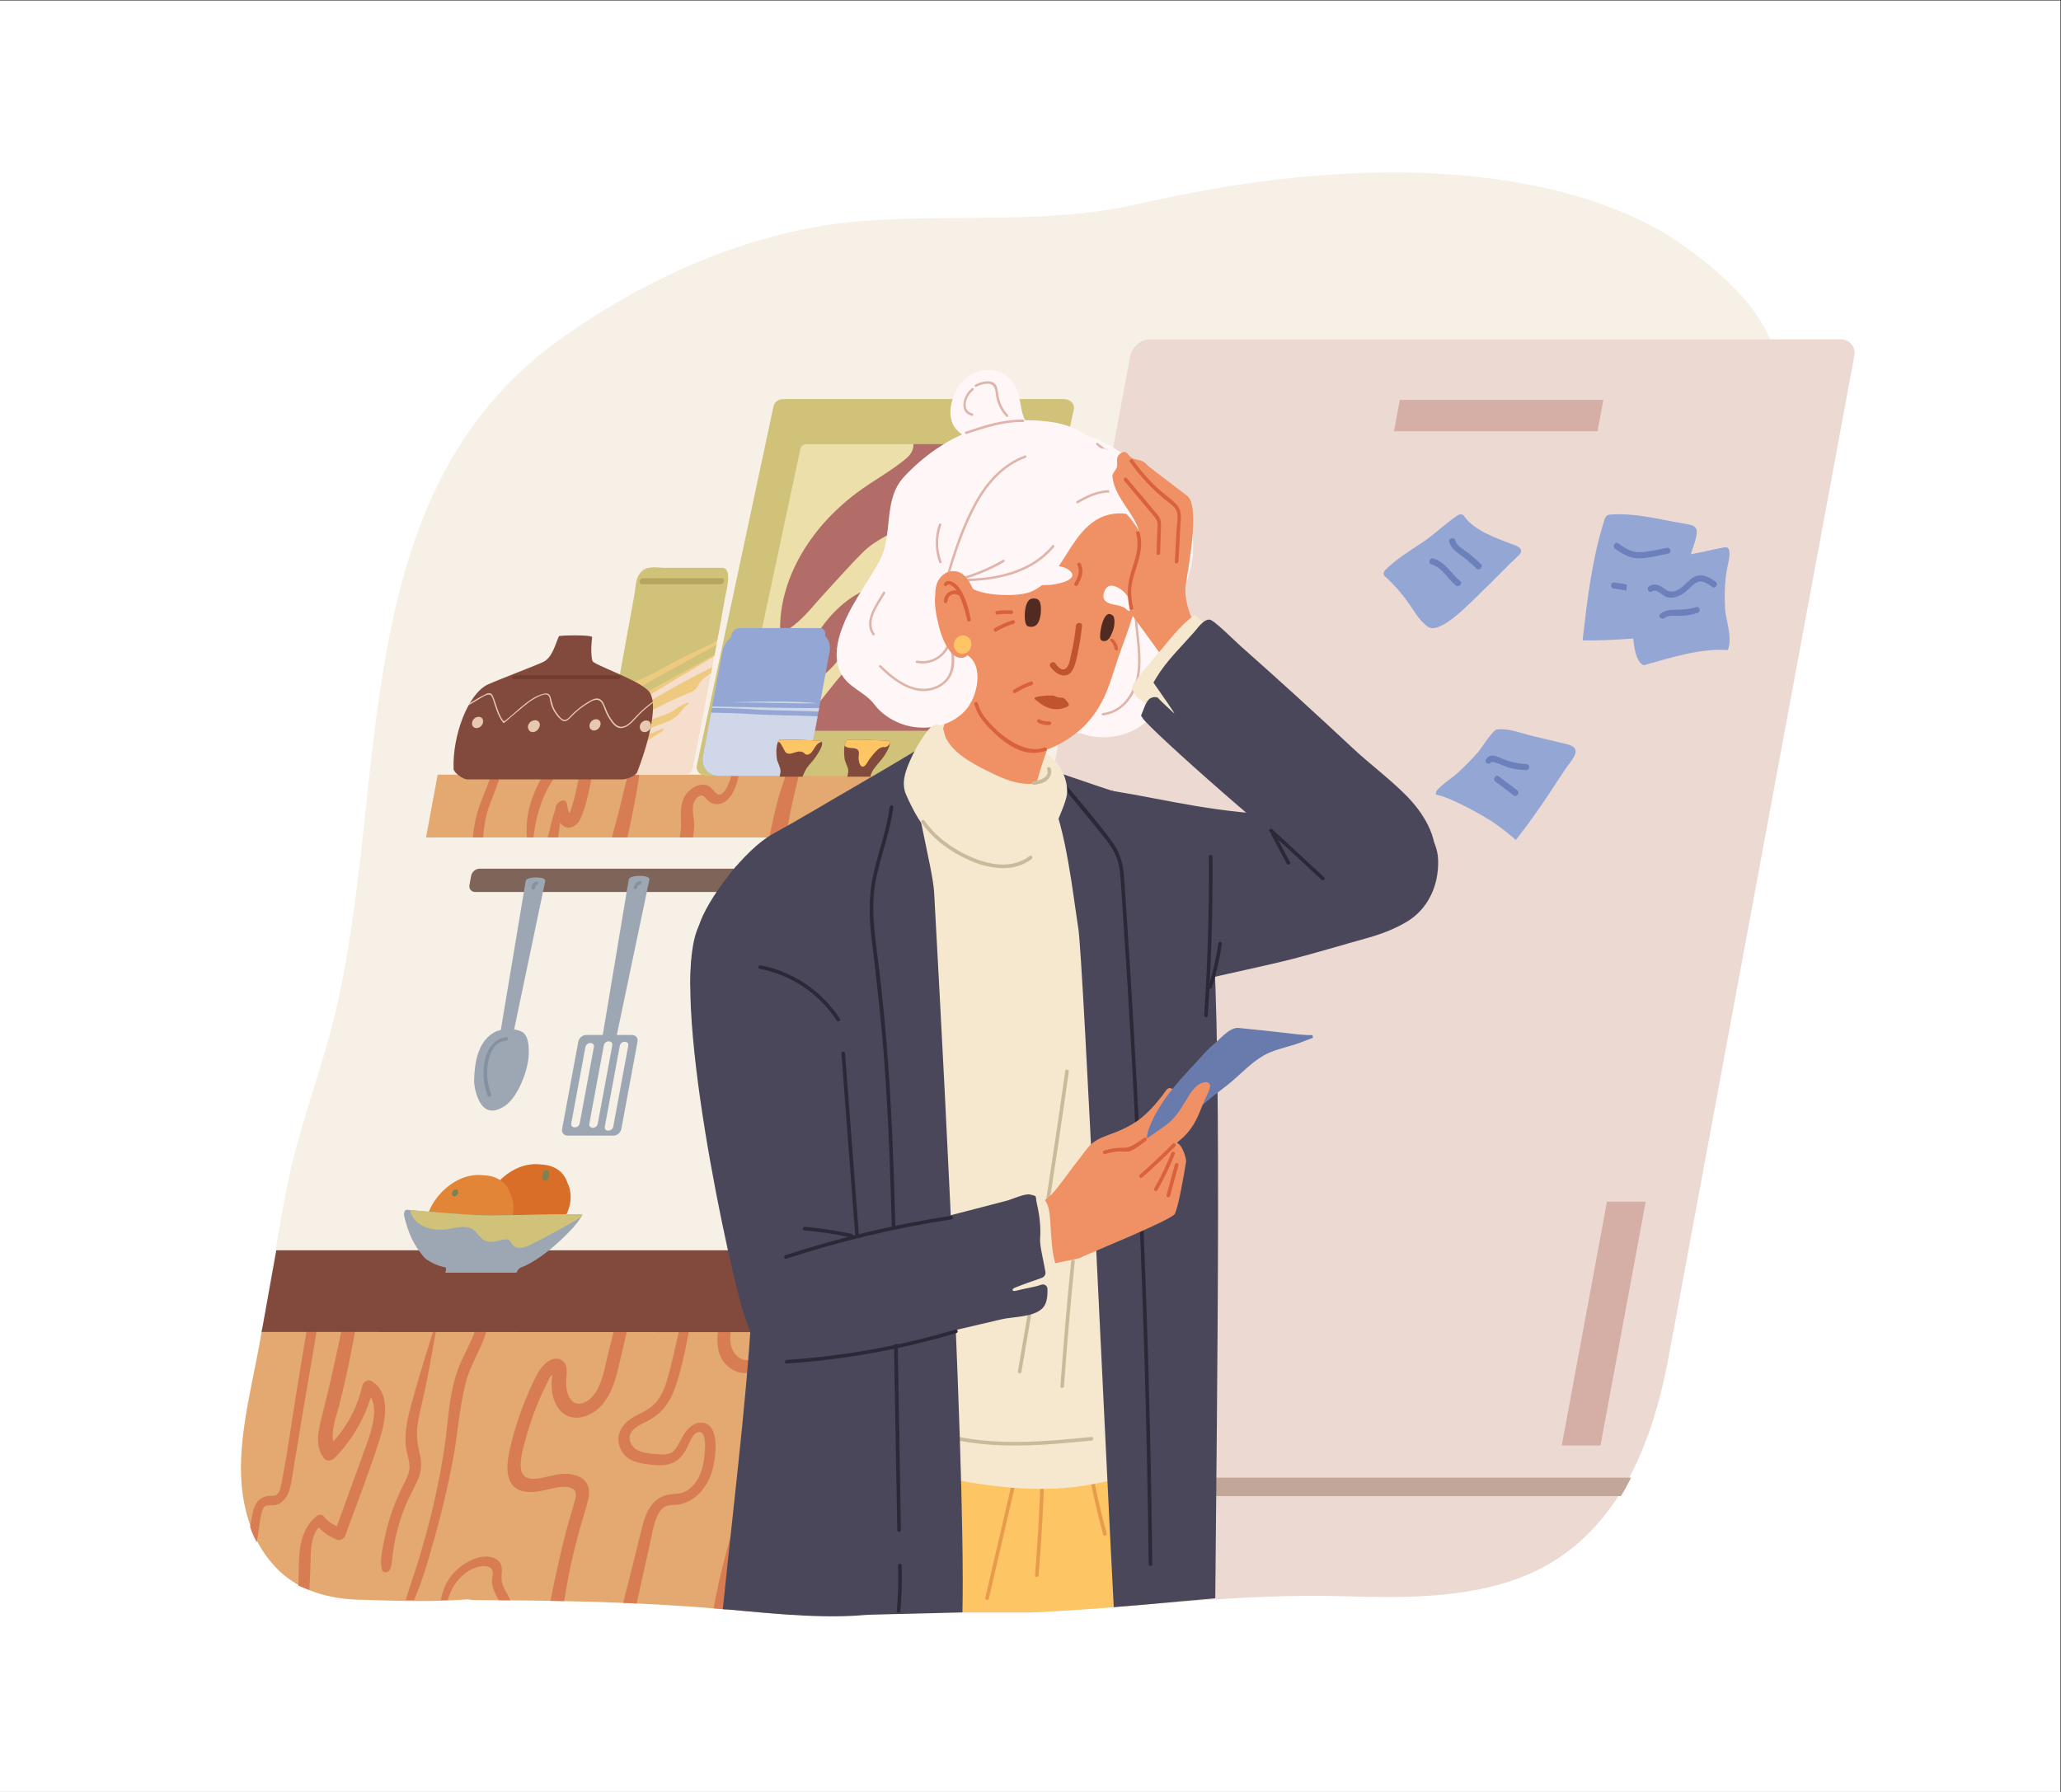 <?xml version="1.0" encoding="UTF-8" standalone="no"?> <svg xmlns:dc="http://purl.org/dc/elements/1.1/" xmlns:cc="http://creativecommons.org/ns#" xmlns:rdf="http://www.w3.org/1999/02/22-rdf-syntax-ns#" xmlns:svg="http://www.w3.org/2000/svg" xmlns="http://www.w3.org/2000/svg" viewBox="0 0 3066.667 2666.667" height="2666.667" width="3066.667" xml:space="preserve" id="svg2"><rect x="0" y="0" width="3066.667" height="2666.667" fill="#333333" stroke="none"/>  <defs id="defs6"> <clipPath id="clipPath28" clipPathUnits="userSpaceOnUse"> <path id="path26" d="M 16088.1,10655.7 H 4755.39 l 129.92,700.7 H 16218.1 Z"></path> </clipPath> <clipPath id="clipPath58" clipPathUnits="userSpaceOnUse"> <path id="path56" d="M 13656,1977.3 H 2323.21 L 3072.78,6020 H 14405.5 Z"></path> </clipPath> </defs> <g transform="matrix(1.333,0,0,-1.333,0,2666.667)" id="g10"> <g transform="scale(0.1)" id="g12"> <g transform="scale(1.411)" id="g14"> <path id="path16" style="fill:#ffffff;fill-opacity:1;fill-rule:nonzero;stroke:none" d="M 16300,0 H 0 V 14173.9 H 16300 V 0"></path> </g> <g transform="scale(1.217)" id="g18"> <path id="path20" style="fill:#f7f0e7;fill-opacity:1;fill-rule:nonzero;stroke:none" d="m 16020.5,12638.6 c -7.7,212.9 257.2,-104.4 268.7,404.6 10.8,476.4 -540.3,933.3 -901.4,1178.8 -704.4,478.8 -2275.4,955.6 -4926.4,348.7 -849.51,-194.5 -1669.69,-95 -2532.35,-158.4 -999.36,-73.6 -1975.94,-504 -2786.71,-1082.6 C 3137.97,11899.3 3585.15,9220.28 3065.59,7105.6 2933.81,6569.22 2723.97,6053.63 2622.05,5497.94 2502.55,4846.45 2371.64,4152.65 2347.13,3492.61 c -15.66,-421.75 113.43,-1348.5 558.36,-1568.05 9.14,-4.51 18.35,-8.87 27.52,-13.31 18.37,-1.06 56.01,-22.59 71.25,-27.85 52.03,-18 104.91,-32.62 158.81,-43.71 26.95,-5.59 54.06,-9.95 81.17,-14.55 3.79,-0.57 11.62,-1.64 16.99,-2.3 1.74,-0.16 2.96,-0.32 3.85,-0.41 2.95,-0.41 5.89,-0.74 8.85,-1.06 114.69,-13.07 230.04,-18.99 345.04,-28.6 20.92,-1.72 41.85,-3.62 62.78,-5.59 1197.25,-12.24 2396.53,18.08 3590.82,-85.12 223.98,-19.39 447.25,-40.84 671.31,-55.22 h 1521.18 c 463.5,22.19 926.14,60.15 1388.04,103.78 290.1,27.44 578.2,52.83 869.9,54.89 288.7,2.05 577.3,-7.81 865.9,-9.95 146.3,-1.06 292.7,-0.16 438.9,5.34 66.1,32.38 130.3,71.41 192.2,118.73 532.7,407.55 809.7,1066.51 1061.3,1677.58 287.2,697.75 496,1428.2 644.3,2169.83 206.4,1032.08 238.7,2062.27 321,3107.5 36.1,459.33 110.1,914.76 196.7,1366.56 121.6,635.9 460.3,2541.3 424.4,1894.7 -57.7,-1041.5 179.2,-237.6 152.8,502.8"></path> </g> <g id="g22"> <g clip-path="url(#clipPath28)" id="g24"> <path id="path30" style="fill:#e4a971;fill-opacity:1;fill-rule:nonzero;stroke:none" d="M 13789.1,10655.7 H 4755.39 l 129.92,700.7 h 9033.79 l -130,-700.7"></path> <path id="path32" style="fill:#d87d53;fill-opacity:1;fill-rule:nonzero;stroke:none" d="m 5472.5,11039.8 c 61.22,158.8 136.93,319.1 133.13,481.5 -3.59,153.8 -108.81,322.9 -30.32,483.2 4.27,8.8 -8.22,14.9 -13.89,6.3 -91.96,-138 -73.84,-269.4 -58.33,-408.1 19.67,-175.9 -47.84,-336.9 -119.38,-511.1 -68.24,-166.1 -100.47,-322 -109.09,-490.5 -4.55,-89 -7.27,-178.3 -23.33,-268.3 -13,-72.9 -63.01,-163.7 -49.65,-233.3 3.03,-15.7 17.96,-24.1 35.31,-15.4 69.06,34.4 94.49,114.7 112.11,179.5 23.34,85.8 30.25,172.2 35.28,257.3 10.45,177.1 19.88,341.8 88.16,518.9"></path> <path id="path34" style="fill:#d87d53;fill-opacity:1;fill-rule:nonzero;stroke:none" d="m 6608.52,11503.5 c -10.36,74.9 -44.25,164.4 -120.71,188.7 -94.71,30.1 -187.47,-54.7 -256.53,-125.4 -152.53,-156.1 -257.25,-349.5 -313.87,-546.4 -71.32,-248 -35.49,-478.8 20.28,-702.2 2.32,-9.3 18.43,-2.7 17.48,6.8 -35.15,350.2 41.12,786.2 308.73,1098.5 32.29,37.7 67.74,75.9 106.69,107.3 17.96,14.5 31.32,30.5 52.58,25.3 20.03,-4.8 26.88,-26.5 33.35,-43.9 25.62,-68.9 10.4,-153.4 -3.85,-230.1 -19.76,-106.1 -46.5,-213.2 -80.71,-318.3 -1.57,-4.8 -7.74,-20.2 -13.46,-35.2 -1.12,1.6 -2.39,3 -3.45,4.6 -18.52,30.1 -19.73,69.7 -28.74,104.3 -16.35,62.9 -104,20.8 -120.32,-30.9 -4.44,-14.1 -6.74,-28.4 -7.36,-42.7 -38.31,-93.4 -53.49,-193.4 -79.8,-288 -27.99,-100.7 -75.62,-224.8 -59.75,-322.5 2.98,-18.3 26.82,-22.7 40.71,-5.4 3.17,4 6.14,8.1 9.13,12.2 10.51,-2.7 23.57,1.9 33.42,12.6 70.74,77 75.02,194.5 87.93,284.1 7.71,53.6 16.13,108 20.68,161.9 10.76,-12.8 22.59,-24.1 35.11,-33.3 69.8,-51 156.43,-1.9 194.14,81.4 48.32,106.7 76.87,227.3 99.81,337.2 20.56,98.4 41.62,204.5 28.51,299.4"></path> <path id="path36" style="fill:#d87d53;fill-opacity:1;fill-rule:nonzero;stroke:none" d="m 8266.24,11643.1 c -0.12,14.6 -24.75,11.3 -26.81,-3.6 -13.85,-100.2 -38.25,-197.4 -74.99,-296.2 -21.27,-57.2 -48.99,-164.4 -109.7,-201.7 -56.77,-34.8 -98.09,61.6 -136.36,84.9 -48.86,29.7 -114.36,23.1 -171.45,-9.9 -159.63,-92.3 -150.62,-260 -145.04,-397.7 3.71,-91.3 -16.92,-183.3 -42.08,-275.9 -24.56,-90.4 -68.73,-192 -58.55,-280.7 2.22,-19.3 15.01,-39.6 35.43,-43.3 5.28,-1 10.63,-2 16.13,-2.2 20.3,-0.9 46.78,12.1 59.43,30.7 55.48,81.5 69.87,180.4 92.48,269.5 23.6,93.1 44.36,186.4 44.89,278.7 0.47,80 -36.43,174 -1.2,256.1 14.27,33.3 50.7,78 89.54,71.4 26.02,-4.4 47.24,-40.1 64.39,-55.9 87.61,-80.4 210.32,-35.8 275.13,83.1 82.11,150.5 89.94,339.4 88.76,492.7"></path> <path id="path38" style="fill:#d87d53;fill-opacity:1;fill-rule:nonzero;stroke:none" d="m 7145.63,11711.9 c -0.94,9.4 -15.33,9.9 -19.56,0 -109.22,-255.3 -155.63,-529 -224.93,-791.1 -35.29,-133.3 -71.95,-266.7 -105.76,-400.2 -16.63,-65.6 -37.16,-134 -45.47,-199.8 -7.12,-56.3 -18.83,-114.5 8.11,-159.8 10.18,-17.1 37.5,-11.8 53.78,0 50.92,36.9 76.2,110.9 97.11,165.1 22.84,59.3 39.23,121.1 55.95,181.2 38.17,137.2 68.05,275.8 94.78,413.5 50.65,261 111.4,539.1 85.99,791.1"></path> <path id="path40" style="fill:#d87d53;fill-opacity:1;fill-rule:nonzero;stroke:none" d="m 8850.42,11070 c 37.76,168.7 85.21,337.9 115.8,506.8 13.68,75.5 23.41,150.9 21.91,225 -1.64,81.6 -23.27,147.8 -46.18,221.7 -4.34,14.1 -29.87,4.3 -27.47,-10.7 23.91,-149.2 -33.85,-338 -85.39,-491.1 -54.98,-163.3 -116.35,-325.8 -157.96,-490.9 -42.71,-169.5 -79.38,-340.2 -106.26,-510 -25.56,-161.6 -79.84,-363 -24.53,-507.9 10.77,-28.2 60.27,-32.7 81.01,0 99.18,156.5 101.15,353.9 129.07,521 29.9,178.9 59.96,357.1 100,536.1"></path> <path id="path42" style="fill:#d87d53;fill-opacity:1;fill-rule:nonzero;stroke:none" d="m 9900.02,11322.6 c 10.67,61.6 20.81,123.2 30.74,184.8 8.68,53.9 20.73,109.1 -4.01,154.3 -14.96,27.3 -51.53,29.3 -76.63,0 -62.99,-73.7 -61.12,-188.9 -75.94,-273.1 -17.8,-101.2 -36.68,-202.4 -57.95,-303.6 -20.32,-96.6 -42.57,-193.3 -67.92,-289.6 -1.44,-5.5 -3,-10.9 -4.45,-16.3 -1.33,73.3 1.02,149.3 -9.33,220 -13.56,92.6 -91.25,217.2 -208.74,124.2 -98.85,-78.3 -164.88,-213 -196.18,-323.7 -35.6,-125.9 -29.3,-246.8 20.83,-352.4 3.73,-7.8 19.68,-3 17.49,6.8 -40.45,180.8 15.96,399.4 168.75,554.9 10.02,10.2 34.79,42.4 49.92,38.7 15.44,-3.9 21.65,-48.8 23.31,-60.8 7.08,-50.8 1.86,-107.2 1.17,-159.7 -1.6,-122.7 -3.49,-245.3 -2.56,-367.6 0.35,-46.1 54.37,-61.1 94.89,-41.6 90.71,43.7 115.02,137.3 140.44,220.1 34.78,113.4 64.5,227.4 89.68,341.5 25.22,114.3 46.69,228.7 66.49,343.1"></path> <path id="path44" style="fill:#d87d53;fill-opacity:1;fill-rule:nonzero;stroke:none" d="m 10951.1,11398.8 c 74.8,170.5 43,348.8 -23.2,491.6 -3,6.4 -12.2,2 -12.5,-4.8 -7.5,-173.7 22.9,-361.6 -105.2,-524.6 -98.8,-125.7 -224.2,-221.1 -276.7,-372.4 -47.2,-135.6 -36.6,-269 -31.8,-400.7 2.4,-67.5 4.8,-136.5 -3.5,-205.5 -6.9,-56.7 -38.2,-135 -22.4,-185.6 3.7,-11.9 21.2,-20.6 35.1,-15.4 130.7,49.6 144.5,266.7 143.8,366.9 -1,142.7 -31.1,293.9 19.6,441.1 52.9,153.6 210.9,259.2 276.8,409.4"></path> <path id="path46" style="fill:#d87d53;fill-opacity:1;fill-rule:nonzero;stroke:none" d="m 11931.2,11789 c 2.9,15.3 -20.7,19.4 -26.8,3.7 -53.2,-138 -116.9,-273 -166,-411.8 -50.3,-142 -93.9,-284.4 -137.6,-427.5 -43.1,-141.3 -89.2,-282.6 -128.6,-424.4 -19.6,-70.5 -41.2,-141.4 -57.1,-212.2 -13,-58.4 -27.4,-125.6 6.7,-170.4 7.9,-10.4 27.4,-14 41.2,-5.5 106.5,66.3 130,245.5 161.1,348.3 44,145.5 81.3,291.8 120.8,437.7 38.3,141.5 77.2,282.5 108.8,424.4 32.6,146.1 49.3,291.5 77.5,437.7"></path> <path id="path48" style="fill:#d87d53;fill-opacity:1;fill-rule:nonzero;stroke:none" d="m 12560.6,11299.2 c 0.6,204.8 -10,407.6 -12.7,611.3 -0.2,15.3 -26,11.9 -28.1,-3.7 -27.5,-207.7 -63,-416.4 -87.3,-624.5 -19.3,-165.4 -8.6,-372.8 -105.7,-531.6 -7.7,-12.6 -22.3,-26.2 -32.2,-39.2 -4.9,30 -35,65.3 -55.3,80.2 -71,52.1 -153.9,4.2 -210.4,-67.8 -110.4,-140.8 -188.4,-348.1 -101.7,-482.5 24.6,-38.1 81.4,-2.5 93.2,35.7 27.2,87 32.9,176.7 71.7,262.2 9.8,21.6 21,43.3 33.9,63.7 0.8,1.3 5.3,7.1 11.1,14.7 6.2,-16.8 12.8,-33.5 23.2,-47.7 114.1,-156.7 299.4,78.6 346.2,204.9 64.1,173.1 53.5,354.1 54.1,524.3"></path> <path id="path50" style="fill:#d87d53;fill-opacity:1;fill-rule:nonzero;stroke:none" d="m 13281.4,11108.6 c 46.4,230.6 87.5,461.9 143.5,692.2 4.2,17.6 -23.9,21.9 -30.4,4.2 -84.2,-227.3 -170.1,-453.1 -237.9,-683.1 -34.1,-115.6 -65,-231 -92.9,-347.2 -21.7,-90.1 -74.5,-238 -13.4,-306.6 12.5,-14 34.2,-13.6 52,0 84.1,64.4 92.3,205.9 109.7,293.3 23,115.7 46.1,231.5 69.4,347.2"></path> </g> </g> <g id="g52"> <g clip-path="url(#clipPath58)" id="g54"> <path id="path60" style="fill:#e4a971;fill-opacity:1;fill-rule:nonzero;stroke:none" d="m 3084.48,6047 c 96.43,-61.7 38.65,-199.8 -19.63,-319.8 18.17,-21.3 31.69,-45.4 40.41,-72.2 17.77,-33.8 25.91,-70.2 24.44,-109.3 -2.62,-22.4 -5.27,-44.7 -8.14,-67 1.29,-11.3 1.82,-22.7 1.37,-34.4 1.4,-36.9 -5.89,-71.4 -21.64,-103.6 -2.64,-7.4 -5.67,-14.7 -9.17,-21.8 -11.79,-28.4 -28.98,-53.6 -52.28,-75.2 -2.26,-2.4 -4.19,-5 -6.37,-7.4 -31.13,-30.9 -67.15,-53.4 -108.05,-67.6 -86.34,-541.2 -255.47,-1114.3 -234.09,-1647.1 15.67,-390.6 140.21,-785 430.84,-1058.8 233.15,-219.7 554.56,-306.6 867.52,-316 365.91,-11 746.7,-27 1112.05,-4.3 33.2,2.1 66.4,4.2 99.6,6.3 25.6,1.6 50.13,-1 73.34,-6.9 917.1,-3.7 1833.92,-18.4 2748.35,-97.5 272.6,-23.5 544.33,-49.7 817.04,-67.1 l 1667.03,27 c 564,27 1311.4,46.2 1873.6,99.3 353.1,33.3 703.7,64.2 1058.7,66.7 84.1,0.6 168.2,0.4 252.3,-0.4 l 713.8,3850.1 -11321.02,27"></path> <path id="path62" style="fill:#e4a971;fill-opacity:1;fill-rule:nonzero;stroke:none" d="m 2522.12,5903 c 16.32,38.3 42.52,67.9 74.41,89.6 l -345.74,-0.8 44.72,-819.7 c 53.75,248.6 125.25,493 226.61,730.9"></path> <path id="path64" style="fill:#d87d53;fill-opacity:1;fill-rule:nonzero;stroke:none" d="m 3404.47,2272.5 c 15.88,-6.1 31.81,-12 47.77,-17.7 10.54,124.3 12.55,246.9 15.59,370.6 2.63,107.2 12.71,232.3 87.75,327.9 58.92,-59.5 126.73,-108 209.33,-138.8 28.86,-10.8 76,12.3 87.91,45 130.81,358.6 272.33,718.5 386.1,1079.8 72.2,229.3 116.88,522.4 -90.72,647.6 -38.51,23.3 -94.47,-6 -105.07,-54.3 -49.07,-223.3 -159.76,-441.1 -324.4,-620.8 -25.59,132.5 45.44,311.3 76.98,439.6 55.3,225.1 105.8,450.5 146.54,676 39.95,221.1 74.25,442.2 102.88,663 28.87,222.7 28.05,435 27.95,653.3 -0.01,20.9 -33.47,15.5 -37.33,-4.9 -22.58,-119 -54.97,-237.8 -77.69,-357 -22.7,-119.2 -40.62,-238.5 -60.23,-357.7 -37.82,-229.8 -81.71,-459.8 -131.77,-689.6 -50.08,-229.9 -100.88,-459.5 -160.06,-688.9 -46.79,-181.5 -103.65,-385.1 13.46,-523.6 32.44,-38.3 88.37,-24 125.98,15.8 184.75,195.6 321.83,427.1 393.06,669.5 83.05,-134.4 12.67,-362.4 -44.17,-520.3 -110.74,-307.5 -223.96,-614.6 -334.32,-922.2 -57.41,27.6 -107.8,63.3 -148.31,113 -17.83,21.9 -55.34,22 -81.34,0 -237.42,-200.6 -182.77,-528.5 -200.71,-775.9 24.91,-9.9 49.77,-19.9 74.82,-29.4"></path> <path id="path66" style="fill:#d87d53;fill-opacity:1;fill-rule:nonzero;stroke:none" d="m 4622.31,2143.4 c 99.92,226.5 164.41,467.6 229.58,697.6 81.03,285.9 148.21,573.5 202.87,860.8 55.03,289.2 71.53,582.3 145.11,870.8 36.2,142 108.04,269.9 169.37,406.1 60.14,133.5 88.65,267.1 109.16,404.4 24.4,163.3 45,326.4 66.58,489.6 22.26,168.3 28.82,335 51.33,503.3 2.45,18.4 -25.19,18.6 -28.84,0 -28.68,-146 -72.81,-291.2 -101.65,-437.1 -28.8,-145.6 -58.92,-291.4 -86.52,-437.1 -27.18,-143.4 -44.75,-288.5 -105.63,-429 C 5216.55,4941 5142.75,4815 5098.34,4679.9 5006.48,4400.6 5002.48,4112.8 4959.52,3832.4 4915.47,3545 4855.81,3257.8 4780.84,2971.1 4740,2814.9 4694.98,2659 4645.71,2503.6 c -38.24,-120.6 -81.38,-239.7 -116.97,-360 31.19,-0.1 62.38,-0.2 93.57,-0.2"></path> <path id="path68" style="fill:#d87d53;fill-opacity:1;fill-rule:nonzero;stroke:none" d="m 4682.37,3789.8 c -26.17,108.5 -37.18,210.1 -18.42,328.8 18.55,117.4 50.93,234.6 75.73,351.9 53.2,251.4 95.01,501.7 141.08,753 2.49,13.6 -16.68,12.8 -20.6,0 -77.3,-251.2 -157.49,-501 -228.75,-753 -63.28,-223.9 -137.9,-464.1 -90.35,-677.9 10.95,-49.2 27.09,-96.8 30.68,-148.6 4.22,-60.7 -18.45,-114.4 -47.9,-172.7 -55.42,-109.7 -106.05,-219.3 -145.78,-333.1 -38.63,-110.6 -69.62,-222.5 -91.02,-334.6 -19.57,-102.5 -52.8,-237.4 -20.14,-330.1 12.12,-34.3 71.66,-27.8 87.42,11.1 21.67,53.6 22.26,105.1 28.62,159.1 6.75,57.3 16.03,114.8 27.69,172.2 23.88,117.6 58.27,234.7 103.29,350 43.99,112.6 107.25,218.4 154.46,329.6 44.52,104.9 37.38,197.3 13.99,294.3"></path> <path id="path70" style="fill:#d87d53;fill-opacity:1;fill-rule:nonzero;stroke:none" d="m 2868.24,3233 c -36.78,-50.1 -47.37,-110.6 -57.36,-166 -6.54,-36.2 -12.89,-72.4 -19.31,-108.7 5.86,-17.1 11.9,-34.2 18.3,-51.1 0.84,-2.2 4.19,-10.8 7.18,-18.4 3.56,-8.2 8.18,-18.9 9.75,-22.4 9.18,-20.1 18.48,-40.1 28.32,-59.9 3.32,-6.7 6.97,-13.2 10.4,-19.9 l 18.13,106.3 c 13.9,81.5 17.09,174.2 46.98,254.7 15.24,41 30.63,51.8 74.98,52.3 29.61,0.3 56.95,-2.2 87.2,8 57.61,19.3 98.84,70.8 123.09,123.6 25.61,55.8 33.55,114.5 43.01,171.6 15.59,94.2 31.19,188.4 46.78,282.6 28.97,175 57.94,349.9 86.91,524.9 58.84,355.3 127.39,712.4 175.79,1067.4 11.7,85.8 16.44,171 3.8,252.7 -12.39,80.1 -38.27,156.5 -38.29,240.2 -0.04,190.8 149.96,357.3 192.37,541.5 2.32,10.1 -9.5,13.6 -17.32,7.7 -130.6,-98.3 -221.22,-263.8 -263.26,-409.3 -47.29,-163.6 2.46,-290.9 19.03,-442.4 18.38,-168 -32.98,-357.8 -61.43,-531.1 -29.47,-179.4 -58.93,-358.9 -88.39,-538.3 -58.25,-354.8 -104.09,-711.9 -175.39,-1066.6 -5.78,-28.8 -13.2,-61.8 -29.71,-88.7 -26.5,-43.1 -52.35,-36.4 -95.97,-38.2 -57.25,-2.5 -107.69,-20.8 -145.59,-72.5"></path> <path id="path72" style="fill:#d87d53;fill-opacity:1;fill-rule:nonzero;stroke:none" d="m 5251.26,6206 c -6.01,44.7 -60.61,48.9 -93.09,12.4 -46.86,-52.6 -60.3,-128.9 -84.82,-190.9 -29.32,-74.2 -62.85,-148.4 -107.29,-217.5 -69.32,-107.8 -172.43,-211.6 -295.08,-252.9 -21.03,-7.1 -65.06,-23.6 -82.46,-10.2 -16.75,12.9 -7.06,66 -6.13,87.3 3.07,69.8 5.47,139.6 1.97,208.3 -7.22,141.6 -27.63,273.9 -71.16,403 -3.46,10.3 -23.51,6.1 -24.19,-6.2 -10.2,-186.7 -12.87,-372.5 -27.56,-559.8 -5.51,-70.2 -25.44,-153.2 8.84,-212.1 35.22,-60.6 109.47,-64.7 182,-46.7 151.12,37.5 287.75,149.4 382.68,276.2 54.89,73.3 98.26,154.6 133.57,236 34.67,79.9 93.56,192.5 82.72,273.1"></path> <path id="path74" style="fill:#d87d53;fill-opacity:1;fill-rule:nonzero;stroke:none" d="m 4997.77,2142.7 c 28.51,100 77.59,195.2 164.29,272.9 64.15,57.4 145.26,100.6 225.88,104.2 46.08,2.1 97.48,-4.6 109.03,-50.5 9.49,-37.7 -8.36,-88.7 -5.28,-129.4 5.67,-75 43.04,-136.4 73.5,-199.7 44.13,-0.3 88.25,-0.6 132.38,-1 -28.92,67.2 -75.3,125 -93.43,197.7 -21.91,87.8 32.52,190.2 -49.38,251.2 -137.94,102.8 -368.61,-10.6 -489.91,-142.7 -81.76,-89.1 -126.39,-195.3 -143.65,-302.5 25.52,-0.1 51.05,-0.1 76.57,-0.2"></path> <path id="path76" style="fill:#d87d53;fill-opacity:1;fill-rule:nonzero;stroke:none" d="m 5835.39,3357.4 c 98.37,-24.3 209.35,2.1 314.03,27.2 78.18,18.7 172.26,37.4 239.14,2.5 49.27,-25.6 44.42,-75 29.9,-130 -19.49,-73.6 -43.65,-147.1 -64.25,-220.7 -40.79,-145.8 -77.77,-291.8 -110.92,-438.1 -34.82,-153.6 -69.77,-309.4 -98.37,-465 50.95,-0.9 101.9,-1.9 152.84,-2.9 19.1,120.3 39.49,240.7 65.03,361.5 28.13,133 60.91,266 96.2,398.6 33.57,126.2 77.89,252.4 108.53,378.6 50.27,206.9 -112.24,297.6 -300.76,280.2 -101.92,-9.3 -204.69,-51.2 -306.05,-54.2 -108.98,-3.3 -153.21,61.7 -148.93,163.9 4.65,110.9 41.43,230.8 73.04,341.4 36.78,128.7 82.82,256.3 136.97,381.8 24.91,57.8 51.47,115.1 79.65,171.9 13.12,26.5 25.39,54.8 41.64,79.9 3.49,5.4 12.58,15.1 20.76,24.5 -0.79,-7.5 -1.13,-15.9 -1.65,-20.6 -2.38,-21.4 -3.78,-42.7 -4.54,-64 -1.58,-44.1 0.26,-87.5 8.07,-129.3 30.48,-163.1 149.06,-310.5 348.44,-255.4 229.99,63.5 328.16,302.1 376.56,499.1 71.57,291.3 135.65,583.1 202.06,874.7 33.39,146.7 65.26,293.2 96.04,439.9 32.01,152.6 50.41,301.4 70.37,453.2 2.38,18.1 -25.79,24.6 -32.88,4.6 -44.61,-126.2 -92.54,-249.8 -128.48,-377.8 -37.4,-133.2 -73.84,-266.5 -108.01,-399.9 -67.15,-262.1 -136.45,-524.2 -200.9,-786.4 -29.25,-119.1 -49.58,-245 -100.01,-361.3 -38.18,-88.1 -118.82,-198.9 -223.96,-200.7 -80.59,-1.3 -118.38,72.7 -135.43,138.4 -21.13,81.4 0.03,163 -4.12,246.9 -4.59,92.6 -90.67,148.4 -187.33,98.1 -98.28,-51.2 -144.84,-156.7 -188.19,-247.8 -115.41,-242.7 -202.98,-495.3 -259.36,-747.7 -40.74,-182.4 -60.41,-414.4 144.87,-465.1"></path> <path id="path78" style="fill:#d87d53;fill-opacity:1;fill-rule:nonzero;stroke:none" d="m 7199.9,3661.8 c 91.38,-12.4 213.37,-30.7 309.63,11.8 71.4,31.5 117.51,93.4 153.98,158.9 27.76,49.8 56.73,150.9 114.47,178.1 93.67,44 94.47,-123.7 91.42,-174.6 -7.05,-118 -20.7,-253.9 -94.33,-364.3 -30.1,-45.1 -70.3,-87.4 -118.22,-114.4 -54.86,-30.8 -106.1,-27.8 -162.6,-33.1 -92.06,-8.6 -171.57,-52.1 -229.23,-133.1 -63.99,-89.8 -87.77,-195.4 -112.32,-294.5 -37.17,-150.1 -74.34,-300.2 -111.51,-450.3 -27.65,-111.6 -56.91,-223.6 -85.64,-335.8 50.37,-2 100.73,-4.2 151.09,-6.5 17.15,78.9 34.24,157.8 51.94,236.4 29.83,132.4 59.66,264.8 89.49,397.3 24.56,109 38.79,226.5 85.02,333.2 16.84,38.8 39.04,81 76.63,106.4 47.5,32.2 106.56,23 157.15,29.7 97.43,12.7 186.84,67.8 256.44,144.7 78.31,86.7 121.82,193.3 142.01,298.5 19.43,101.4 31.99,216.7 13.84,312.4 -13.26,69.9 -46.38,140.5 -121.07,157.6 -64.8,14.9 -134.78,-18.4 -182.75,-73.1 -50.86,-57.9 -77.06,-128.6 -117.85,-191.7 -21.07,-32.5 -44.15,-62.5 -81.16,-76.4 -51.75,-19.4 -116,-8.5 -166.15,-5.6 -106.43,6.3 -231.7,24.9 -271.57,127.2 -43.36,111.3 54.12,174.1 154.18,222.9 91.98,44.9 172.84,98.9 235.67,182.9 61.54,82.3 99.46,175.6 128.45,268.3 87.18,278.9 132.93,568.6 181.61,849.2 50.17,289.2 105.47,591.6 85.28,873.1 -0.68,9.5 -14.05,6.5 -16.59,-2.2 -76.32,-261.7 -107.74,-528.7 -156.77,-791.6 -49.27,-264.3 -107.45,-528.4 -173.29,-792.1 -24.45,-97.9 -51.69,-198.5 -104.76,-290.9 -58.36,-101.6 -137.89,-152.5 -240.17,-202.2 -88.19,-42.9 -174.39,-98.6 -211.36,-192.7 -34.46,-87.8 -14.07,-179.6 33.46,-243.8 55.28,-74.7 149.58,-106.7 245.58,-119.7"></path> <path id="path80" style="fill:#d87d53;fill-opacity:1;fill-rule:nonzero;stroke:none" d="m 8321.81,4675 c 40.58,0 80.14,9.9 120.55,23.3 20.08,6.7 49.96,22.8 66.57,12.7 16.55,-10.2 12.86,-37.8 13.2,-57.3 3.59,-206.3 -25.62,-421.3 -63.75,-631.2 -75.55,-415.9 -207.87,-828.2 -322.34,-1241.6 -67.44,-243.6 -128.88,-488.1 -169.86,-731.7 18.95,-1.6 37.9,-3.1 56.85,-4.8 26.01,-2.2 52,-4.5 78,-6.8 91.86,619.6 330.01,1245.6 467.09,1863.7 45.58,205.5 79.57,411.3 91.11,615.5 4.8,84.8 22.54,192.4 -10.44,267.2 -34.98,79.4 -121.26,81.1 -207.1,53.9 -95.36,-30.2 -166.82,-25.2 -227.33,41.3 -61.31,67.4 -72.35,162.9 -58.35,260.3 14.14,98.4 45.92,200.9 84.57,297 18.08,45 65.69,158.1 126.73,159.2 36.99,0.7 70.78,-44.8 100.74,-59.8 35.04,-17.6 76.13,-24.6 119.36,-16 89.16,17.6 167.59,90.6 219.8,165.7 134.36,193.1 159.42,434.3 131.46,634 -1.48,10.5 -19.18,9.3 -20.74,-2.8 -14.35,-110.8 -44.15,-220.4 -85.74,-329.3 -35.08,-91.8 -70.18,-189.2 -141.7,-266 -27.28,-29.4 -66.9,-65.6 -106.69,-68.4 -40.9,-2.9 -67.11,34 -96.18,52.7 -58.4,37.5 -133.01,40.9 -204.54,-2 -150.76,-90.4 -203.47,-298.8 -242.93,-442.8 -50.19,-183.1 -53.51,-378.6 74.47,-500.4 53.66,-51 124.76,-85.7 207.19,-85.6"></path> <path id="path82" style="fill:#d87d53;fill-opacity:1;fill-rule:nonzero;stroke:none" d="m 9417.68,4282.3 c 46.25,-60.8 27.25,-156.3 12.6,-234.2 -73.58,-391.3 -157.73,-782.7 -237.62,-1174 -61.68,-302 -124.51,-604.2 -182.78,-906.3 36.16,-1.7 72.32,-3.5 108.53,-4.8 18.64,-0.7 37.29,-1.2 55.93,-1.8 137.64,661.6 255.4,1324.4 385.67,1986 29.26,148.6 74.57,324.6 -17.86,439.7 -41.74,52.1 -107.95,73.4 -155.69,118 -40.88,38.2 -61.12,98.2 -60.05,158 0.84,47.4 15.4,102.2 53.74,141 58.85,59.5 152.17,58.4 223.63,81.7 145.89,47.7 249.76,161.7 317.95,295.4 86.27,169 123.47,362 150.27,537.6 16.4,107.4 27.2,216.1 28,321.9 0.7,101.3 4,207 -22,300.7 -2.8,10 -17.8,4 -20.1,-5.1 -23.6,-93.5 -27.9,-187.8 -43.5,-281.7 -17.21,-103.2 -34.57,-206.6 -56.72,-309.9 -35.06,-163.4 -67.2,-334.1 -144.59,-491.9 -30.17,-61.5 -69.08,-122.6 -123,-169.5 -68.82,-59.8 -145.65,-67.7 -226.4,-89.7 -138.71,-37.8 -242.44,-135.1 -276.22,-272.9 -28.74,-117.2 0.52,-242.7 75.08,-319.8 44.78,-46.3 116.22,-67.3 155.13,-118.4"></path> <path id="path84" style="fill:#d87d53;fill-opacity:1;fill-rule:nonzero;stroke:none" d="m 10271.3,2891.1 c -56.5,59.6 -133,105.9 -210.5,138.9 -89.12,37.9 -156.36,-21.3 -215.32,-100.1 -128.36,-171.5 -220.82,-361.8 -278.67,-556.9 -38.2,-128.9 -58.54,-258.2 -54.85,-382.5 10.04,-0.6 20.07,-1.6 30.1,-3.6 0.36,0 0.71,0 1.07,0 20.76,2.5 41.64,3.9 62.51,4 14.89,129.9 39.83,260.6 83.31,388.1 34.83,102.2 80.55,203 136.33,299.3 28.82,49.7 60.66,98.3 94.83,145.3 13.31,18.3 32.57,54.2 51.44,67.2 23.66,16.3 32.85,3.9 55.05,-8.7 79.6,-45.3 163,-98 180.3,-196 17.9,-101.3 -13.3,-221.1 -28.9,-327.2 -12.8,-86.5 -26.5,-173 -40.3,-259.5 52.7,21.3 103.3,32.7 161.9,35.2 7.9,66 15.9,131.9 24.5,197.9 25.5,194 80.8,417.9 -52.8,558.6"></path> <path id="path86" style="fill:#d87d53;fill-opacity:1;fill-rule:nonzero;stroke:none" d="m 11299.2,5660.6 c 21.5,139.2 40.5,278.4 54.1,417.2 13.4,138.2 34.7,287.1 12.8,418.6 -11.2,67.5 -118.7,60 -132.7,-17.5 -21.1,-116.9 -17,-233 -25.9,-349.2 -8.6,-112.5 -20.8,-225.5 -35.5,-338.5 -30.2,-230.9 -72.6,-462.3 -117.9,-693.4 -84.4,-431.6 -140.1,-914.9 -407.8,-1314.2 -58.7,-87.4 -126.1,-171.1 -204.6,-243.7 -34.4,-31.8 -70.7,-63.3 -109.2,-90 -23.5,-16.4 -40.5,-32.4 -59.2,-20 -14,9.3 -21.6,36.7 -27.4,51.8 -57.2,148.1 -4,335.8 -18.2,496.6 -8,90 -36,167.2 -82.1,238.9 -45.5,70.7 -104.2,133.9 -103,228.6 2.4,192.5 169,390.5 262,565.7 119.6,225.1 178.5,470 195.6,705.3 8.3,113.6 9.7,226.4 8.1,338.5 -1.8,123.3 -18.5,242.5 -27.2,364.2 -1.5,20.3 -31.1,11.1 -32,-8.3 -5.8,-122.3 -20.4,-245 -29.9,-367.6 -9.1,-116.5 -23.6,-233.7 -45.8,-351 -43.6,-229.2 -111.3,-456.5 -236.2,-671.1 -114.9,-197.6 -273.34,-400.2 -271.23,-620.7 0.97,-101.7 47.78,-181.6 100.81,-257.4 53.42,-76.3 83.72,-148.7 87.82,-248.6 7.5,-181.4 -40.2,-381.9 45.3,-539.1 45.6,-84 126.5,-132.1 237.1,-81.7 99.2,45.3 189.4,138.7 263,218.6 347.4,377.1 447.2,869.5 539.3,1317.2 58.3,283.6 116,567.3 159.9,850.8"></path> <path id="path88" style="fill:#d87d53;fill-opacity:1;fill-rule:nonzero;stroke:none" d="m 11385.5,3376.8 c 75,-76.4 134.4,-144.1 117,-268.3 -18.5,-132.6 -56.7,-267.6 -86.3,-400.2 -30.8,-138.2 -61.5,-276.3 -92.6,-414.5 -21.3,-94.4 -43.2,-188.8 -65.1,-283.4 59.1,4.1 118.2,8.3 177.4,12.6 67.4,308.8 131.3,617.8 199.9,926 26.1,117.1 57.5,239.6 24.8,348.2 -28,93.4 -99,155.9 -162.7,223 -112.8,118.8 -164.3,281.5 -144.5,461 10.6,96.1 38.9,192.9 84.2,283.6 -1.5,-9 -2.8,-18 -3.7,-27 -10.4,-100.2 3.5,-198.3 41.8,-283.4 38.9,-86.6 100.9,-162.7 182.8,-211.5 79.1,-47.2 201.5,-94.6 301.1,-18.9 105.2,79.9 126.5,241.2 155.2,350.6 36.9,140.5 66,281.4 91,422.3 51.1,287 86.1,573.6 133.7,860.5 26.9,161.8 54.4,323.5 92.4,485.2 37.5,159.5 91.7,319.8 109.3,479.3 2.6,23.5 -27.9,36.5 -44.9,12.8 -154.1,-213.4 -208.3,-484.4 -261.7,-721.4 -57.8,-256.5 -95.3,-513 -137,-769.6 -41.7,-256.3 -87.3,-513.3 -154.9,-769.1 -15.2,-57.5 -29.4,-116.4 -49.8,-173.2 -4.5,-12.6 -15.2,-42.2 -23,-45.4 -14.7,-6 -52.5,13.9 -63.9,18.8 -72.3,30.9 -129.7,88.8 -163.6,158 -39.7,81.1 -52.7,177.2 -28.4,275.5 26.9,108.5 115.8,217.7 59.9,318.6 -23,41.4 -78.7,57.9 -126.7,16.6 -318.8,-274.3 -447.5,-721.8 -312.3,-1050 34.7,-84.3 88.1,-153 150.6,-216.7"></path> <path id="path90" style="fill:#d87d53;fill-opacity:1;fill-rule:nonzero;stroke:none" d="m 12624.9,4082 c 21,273.9 50.5,546.5 106.4,822.3 31.1,153.1 67.2,307.1 107.1,459.8 40.7,156.3 91,310 121,467 2.1,10.9 -13.6,16.7 -20.7,5.8 -153.1,-235 -246.9,-509.2 -316.1,-766.2 -74.8,-277.7 -124,-555.4 -149.2,-832.8 -12.5,-138.5 -20.9,-276.8 -44.1,-416 -10.7,-64.6 -24.4,-129.5 -43.5,-193.8 -15.6,-52.5 -33.3,-126.8 -74.7,-170.9 -37.1,-39.5 -95.7,-43.4 -140.8,-69.7 -47.3,-27.5 -85.4,-67.6 -110.6,-115.1 -48.5,-91.4 -46.8,-193.2 -36.8,-283.2 15.6,-139.7 27.8,-276.4 7.1,-423 -10.5,-74.1 -26.5,-148.5 -47.6,-222.3 -21.5,-75.6 -56.9,-147 -52.3,-222.3 2.4,-38.1 56.5,-58.2 89.6,-24.8 94.2,95.1 118.4,240.9 141.4,358.2 25.3,129.8 36.4,261.2 32.1,388.1 -3.5,104.9 -35.9,211.1 -17.7,319.6 7.8,46.2 23,76.7 70.9,95.4 60.8,23.7 112.6,33 164.1,80.9 92,85.4 128.2,219.1 155.7,327.7 35,138.6 48.2,277.5 58.7,415.3"></path> </g> </g> <path id="path92" style="fill:#824a3d;fill-opacity:1;fill-rule:nonzero;stroke:none" d="m 15051.5,5130.7 -12131.13,4.8 164.11,911.5 H 15233.6 l -182.1,-916.3"></path> <g transform="scale(1.271)" id="g94"> <path id="path96" style="fill:#ecdad2;fill-opacity:1;fill-rule:nonzero;stroke:none" d="m 16164.1,12759.2 h -6062.9 c -81.8,0 -160.41,-66.1 -175.51,-147.7 L 7879.57,1576.35 h 1180.35 c 921.77,44.13 1825.48,169.57 2748.98,142.2 482.9,-14.31 975.6,-18.4 1436.5,126.15 858.4,269.45 1226.5,1060.66 1391.8,1888.12 28.8,144.16 54.3,284.94 79,418.18 143.7,775 287.4,1549.92 431,2324.92 314,1693.39 628.1,3386.82 942,5080.28 65.2,351.7 130.5,703.5 195.7,1055.3 15.1,81.6 -39,147.7 -120.8,147.7"></path> </g> <g transform="scale(1.117)" id="g98"> <path id="path100" style="fill:#c2a697;fill-opacity:1;fill-rule:nonzero;stroke:none" d="M 16300,3140.94 H 9222.04 l -34.21,-184.3 h 7011.57 c 35.8,60.27 69.3,121.79 100.6,184.3"></path> </g> <g transform="scale(1.098)" id="g102"> <path id="path104" style="fill:#d5afa6;fill-opacity:1;fill-rule:nonzero;stroke:none" d="m 16240.8,13834.7 h -2069.6 l 59.1,319.2 H 16300 l -59.2,-319.2"></path> </g> <g transform="scale(1.127)" id="g106"> <path id="path108" style="fill:#d5afa6;fill-opacity:1;fill-rule:nonzero;stroke:none" d="m 15852.2,3431.46 h -383.9 l 447.8,2415.26 h 383.9 l -447.8,-2415.26"></path> </g> <g transform="scale(1.162)" id="g110"> <path id="path112" style="fill:#93a6d4;fill-opacity:1;fill-rule:nonzero;stroke:none" d="m 15205.6,11065.9 c 2.2,-2.2 5.8,-2.3 9.2,-2.4 119.1,-1.8 239.2,2.5 359.9,10.3 83.5,5.4 167,11.5 250.5,16.4 49.7,3 181.7,-25.4 219.8,24 14.8,19.2 13.1,80 17.3,102.3 7.7,40.6 16,81.3 25.2,122 41.8,184.7 102.5,367.9 154.8,551.7 18.7,65.6 56.6,152.4 57.3,217.3 0.4,53.7 -50,66.7 -98.6,74.2 -237.3,36.6 -479.9,109 -731.9,90.5 -9.5,-0.7 -19.5,-1.8 -28.4,-6.9 -16.2,-9.3 -23.3,-28.5 -28.7,-45.6 -120.1,-379.6 -163.9,-763 -208,-1143.3 -0.4,-3.8 -0.8,-8 1.6,-10.5"></path> </g> <g transform="scale(1.145)" id="g114"> <path id="path116" style="fill:#6c81bb;fill-opacity:1;fill-rule:nonzero;stroke:none" d="m 16249.8,12130.1 c -85,-15.5 -174,-39.9 -259.8,-42.8 -85.3,-2.9 -149.1,40 -213.6,86.8 -30,21.8 -62.5,-29.3 -32.7,-50.9 67,-48.6 135.2,-92.3 222.4,-95.1 96.8,-3 200.6,27.7 296.2,45.1 37.7,6.9 25,63.8 -12.5,56.9"></path> </g> <g transform="scale(1.127)" id="g118"> <path id="path120" style="fill:#6c81bb;fill-opacity:1;fill-rule:nonzero;stroke:none" d="m 16264.8,11915.8 c -89.2,33.6 -181.2,54.5 -277.1,64.6 -38.1,4 -41.3,-55.9 -3.4,-59.9 90.5,-9.5 177.3,-30.8 261.3,-62.4 35.5,-13.4 54.4,44.5 19.2,57.7"></path> </g> <g transform="scale(1.187)" id="g122"> <path id="path124" style="fill:#93a6d4;fill-opacity:1;fill-rule:nonzero;stroke:none" d="m 15350.6,10930.3 c 9.9,-76.7 12.8,-291.5 105.5,-334 265.6,74.2 534,161.5 791.7,142.9 27.3,59.9 17.1,150 2.3,229.5 -11.2,60.6 -24.9,115 -26.7,145.2 -7.2,126.4 -6.6,258.9 17.3,388.9 7.2,39 59.3,217.7 -21.1,203.2 l -0.8,-0.1 c -86.5,-15.9 -172.9,-36.5 -259.4,-53.8 -180.4,-36.2 -373.8,-54 -551.7,-120.7 -119.6,-44.9 -113.3,-188.1 -112.6,-282.2 1,-111.9 41.4,-210.9 55.5,-318.9"></path> </g> <g transform="scale(1.042)" id="g126"> <path id="path128" style="fill:#93a6d4;fill-opacity:1;fill-rule:nonzero;stroke:none" d="m 16261.8,13341.4 c -5.6,4 -12,7.4 -19.2,10.1 -180.3,68.2 -453.8,158.3 -559.9,319.5 -12.7,19.3 -40.8,23.2 -63.9,8.1 -135.1,-88 -249.7,-205.2 -384.5,-294.2 -136.5,-90.1 -276.3,-176.5 -394.4,-292.8 -21.5,-21.3 -22.4,-52.6 -3.8,-68.9 86,-75.2 167,-167.2 236.1,-262 70.2,-96 124.6,-204.2 221.9,-276.5 134.5,-100.1 487.6,288.9 592.3,387.8 132.2,124.8 256.5,257.7 388.6,382.3 20,18.9 25,47.3 11.1,65.4 -6.6,8.5 -14.9,15.8 -24.3,21.2"></path> </g> <g transform="scale(1.083)" id="g130"> <path id="path132" style="fill:#93a6d4;fill-opacity:1;fill-rule:nonzero;stroke:none" d="m 16201.4,10781.8 c -13.8,7.5 -31.8,14 -54.7,19.5 -119,28.4 -238.1,56.8 -357.2,85.2 -108,25.8 -228.6,77.2 -347.5,67.2 -6.3,-0.5 -12.3,-1.5 -18.2,-2.7 -40.2,-8.3 -162.5,-202.9 -193.4,-237.6 -67.6,-76.2 -139.9,-148 -215.2,-217 -45.4,-41.5 -197.5,-139.9 -213.3,-190.1 -2.5,-7.9 -3.9,-16 -4.2,-24 75,-17 145.6,-46.5 212.8,-77.8 111.8,-52.2 222.1,-111.9 326.4,-175.3 103.5,-62.85 196.9,-137.49 287,-215.75 0.3,0.28 0.5,0.57 0.8,0.86 119.6,151.38 230.2,308.59 336.9,467.69 53.4,79.6 105.8,159.7 158,240 67.9,104.6 180.4,206.4 81.8,259.8"></path> </g> <g transform="scale(1.177)" id="g134"> <path id="path136" style="fill:#6c81bb;fill-opacity:1;fill-rule:nonzero;stroke:none" d="m 16270.9,11478.5 c -46.6,33.7 -101,68.4 -163.2,59.4 -56.1,-8.2 -93.2,-53.6 -133.5,-90.1 -27.9,-25.2 -58.8,-50.3 -95.7,-59.1 -51.8,-12.4 -75.8,12.4 -112.8,37.8 -37.3,25.5 -82,37.7 -124.4,10.1 -31.5,-20.7 -5.6,-70.4 26.3,-49.5 45.5,29.7 96.9,-41.1 137.6,-53.6 41.6,-12.8 87,-3.9 126.9,15.7 44.1,21.6 78.1,57 114.1,89.8 30.1,27.6 61.6,49.9 103.1,39.8 33.5,-8.1 62.9,-30.3 89.9,-49.8 29.3,-21.1 60.8,28.6 31.7,49.5"></path> </g> <g transform="scale(1.165)" id="g138"> <path id="path140" style="fill:#6c81bb;fill-opacity:1;fill-rule:nonzero;stroke:none" d="m 16251.6,11353.5 c -72.4,-22.4 -140,-24.1 -213.7,-24.8 -47.8,-0.5 -88.7,-9 -128.3,-38.6 -30.8,-23 8.3,-63.7 38.7,-41 45.2,33.8 107.1,19.2 157.9,20.8 53.4,1.7 106,11.7 157.7,27.8 36.1,11.2 24.1,67.1 -12.3,55.8"></path> </g> <g transform="scale(1.048)" id="g142"> <path id="path144" style="fill:#6c81bb;fill-opacity:1;fill-rule:nonzero;stroke:none" d="m 16258.7,10949.2 c -107.8,4.5 -203.5,31.4 -299.6,74.7 -46.3,20.9 -97.8,27.9 -130.6,-22.9 -23,-35.9 30.9,-68.3 53.9,-32.6 13.1,20.4 158.6,-48.6 183.3,-55.5 61.5,-17 125,-25.4 189.4,-28.1 41.4,-1.7 44.9,62.7 3.6,64.4"></path> </g> <g transform="scale(1.041)" id="g146"> <path id="path148" style="fill:#6c81bb;fill-opacity:1;fill-rule:nonzero;stroke:none" d="m 16267.9,10742.4 c -65.9,49.9 -131.8,99.7 -197.7,149.6 -32.5,24.6 -68,-31.7 -36,-56 65.9,-49.9 131.9,-99.7 197.8,-149.6 32.5,-24.6 68,31.7 35.9,56"></path> </g> <g transform="scale(1.016)" id="g150"> <path id="path152" style="fill:#6c81bb;fill-opacity:1;fill-rule:nonzero;stroke:none" d="m 16270.6,13490.1 c -45.4,45.6 -93.2,88.2 -144.1,127.5 -49.4,38.2 -120,71.5 -139.3,135.5 -12,40 -77.3,22.8 -65.2,-17.7 17.3,-57.5 56.1,-93.5 103.2,-127.9 69.4,-50.6 135.1,-103.5 195.7,-164.4 29.3,-29.5 79.1,17.4 49.7,47"></path> </g> <g transform="scale(1.002)" id="g154"> <path id="path156" style="fill:#6c81bb;fill-opacity:1;fill-rule:nonzero;stroke:none" d="m 16267.5,13489.5 c -101.3,84.4 -164.9,213.7 -300.1,252.6 -41.1,11.9 -62.6,-53.1 -21.5,-64.9 120.3,-34.7 180.5,-159.8 271.2,-235.3 32.1,-26.7 82.9,20.6 50.4,47.6"></path> </g> <path id="path158" style="fill:#d0c278;fill-opacity:1;fill-rule:nonzero;stroke:none" d="M 11020.5,11343.2 H 7887.39 c -69.54,0 -122.03,54.8 -109.35,114.2 l 856.61,4013.2 c 9.77,45.8 55.75,79 109.36,79 h 3133.09 c 69.5,0 122,-54.8 109.3,-114.2 l -856.6,-4013.2 c -9.8,-45.8 -55.7,-79 -109.3,-79"></path> <path id="path160" style="fill:#ecdfaa;fill-opacity:1;fill-rule:nonzero;stroke:none" d="M 10758.8,11845.7 H 8349.19 c -45.22,0 -79.35,35.6 -71.1,74.3 l 656.51,3075.7 c 6.36,29.8 36.25,51.4 71.1,51.4 h 2409.6 c 45.2,0 79.3,-35.6 71.1,-74.3 l -656.5,-3075.7 c -6.4,-29.8 -36.3,-51.4 -71.1,-51.4"></path> <path id="path162" style="fill:#b26d68;fill-opacity:1;fill-rule:nonzero;stroke:none" d="m 10197.4,15047.1 c -1.6,-54.6 -17.7,-106.5 -84.4,-162.6 -148.91,-125.2 -329.09,-224.9 -489.6,-338.1 -563.77,-397.6 -907.45,-973.6 -915.87,-1540 -0.62,-42 60.38,-46.5 96.34,-23.2 158.49,102.8 276.51,264.2 398.87,395.9 143.37,154.4 281.81,314 432.29,463.8 134.52,134 312.59,197.8 468.77,306.7 128.4,89.5 238.8,198 339.5,309.3 181.7,200.9 338.9,408.7 545.6,588.2 h -791.5"></path> <path id="path164" style="fill:#b26d68;fill-opacity:1;fill-rule:nonzero;stroke:none" d="m 10818.9,11845.7 451.1,2113.4 c -194.8,-188.2 -392,-391.7 -611.3,-566 -250.5,-199.1 -561,-290.9 -807.45,-476.5 -399.37,-301 -650.45,-709.1 -963.73,-1070.9 h 1931.38"></path> <path id="path166" style="fill:#b26d68;fill-opacity:1;fill-rule:nonzero;stroke:none" d="m 9996.55,13426.4 c -47.38,67.8 -256.08,28.7 -344.94,-11.3 -266.37,-120 -456.19,-351.8 -583.63,-574 -58.78,-102.4 -300.69,-545.8 16.57,-429 162.36,59.8 260.98,211 353.41,331.1 128.17,166.5 268.32,323.2 435.27,466 39.16,33.5 80.31,67.2 105.53,108.3 31.44,51.1 33.74,86.1 17.79,108.9"></path> <path id="path168" style="fill:#f6decc;fill-opacity:1;fill-rule:nonzero;stroke:none" d="m 8125.68,13563.1 c -0.52,10.8 -3.59,20.6 -8.9,28.9 0.35,1.4 0.94,2.8 1.2,4.2 7.13,38.4 -18.37,69.6 -56.96,69.6 h -838.46 c -38.59,0 -75.65,-31.2 -82.78,-69.6 -0.27,-1.4 -0.18,-2.8 -0.36,-4.2 -11.61,-11.5 -20.22,-25.9 -23.72,-41.7 -0.21,-1.6 -0.25,-3 -0.55,-4.6 -90,-486.8 -343.37,-1889.8 -380.52,-2088.8 -2.41,-12.9 -7.17,-24.1 -13.52,-33.6 -7.13,-38.5 18.37,-69.7 56.96,-69.7 h 870.02 c 38.58,0 75.65,31.2 82.78,69.6 0,0 400,2032.4 394.81,2139.9"></path> <path id="path170" style="fill:#eeca80;fill-opacity:1;fill-rule:nonzero;stroke:none" d="m 8052.52,13107.5 c -23.13,-2 -46.41,-6.6 -70.02,-17.1 -77.83,-34.7 -151.89,-101.7 -228.95,-144 -82.55,-45.2 -166.42,-82.5 -249.18,-126.6 -201.45,-107.2 -397.31,-237.8 -590.41,-377.5 -28.32,-156 -56.02,-308.6 -80.98,-446.1 131.4,78.3 753.9,450.7 1139.86,681.6 28.77,152.6 56.2,300.1 79.68,429.7"></path> <path id="path172" style="fill:#eeca80;fill-opacity:1;fill-rule:nonzero;stroke:none" d="m 7949.82,12556 c -209.89,-102 -415.15,-214.5 -619.2,-332.9 -170.09,-98.7 -342.68,-194.6 -510.66,-298.6 -7.69,-42.3 -15.05,-82.8 -22.02,-121.2 2.9,1.6 5.8,3.2 8.7,4.7 45.27,23.8 87.97,41.4 136.25,50.7 22.24,4.2 37.88,5.3 58.55,18.7 68.25,44.3 128.23,103.5 198.04,147.6 73.07,46.2 148.89,86.7 225.65,124.4 73.65,36.3 148.27,69.6 222.9,102.8 46.74,20.8 107.09,34 134.34,81.9 18.85,33.2 34.24,60.1 59.88,85.7 3.7,2.2 6.5,5 8.36,8 3.77,3.4 7.66,6.8 11.9,10.2 24.11,19.3 49.45,37.2 75.23,54.4 4.04,21.2 8.07,42.4 12.08,63.6"></path> <path id="path174" style="fill:#d0c278;fill-opacity:1;fill-rule:nonzero;stroke:none" d="m 8007.19,12861.1 c 28.31,152.1 56.38,304.2 82.55,456.3 13.05,75.9 94.65,348.4 -28.72,348.4 -123.57,0 -247.14,0 -370.72,0 -92.61,0 -185.22,0 -277.82,0 -77.89,0 -166.39,26.2 -242.04,-35.9 -83.63,-68.6 -73.29,-181.8 -89.25,-269 -19.47,-106.2 -38.85,-212.5 -58.2,-318.7 -21.62,-118.7 -43.2,-237.4 -64.76,-356.1 -11.15,-61.4 -22.3,-122.8 -33.45,-184.2 -4.03,-22.2 -16.79,-173 -33.13,-182.5 66.75,38.9 133.66,61.9 205.84,84.4 155.04,48.4 300.93,145.1 447.77,220.7 77.22,39.8 154.85,78.4 232.88,115.9 69.68,33.5 144.26,62 209.26,106.5 6.78,4.6 13.3,9.4 19.79,14.2"></path> <path id="path176" style="fill:#eeca80;fill-opacity:1;fill-rule:nonzero;stroke:none" d="m 7682.5,12160.4 c -58.88,-13.4 -102.48,-42.8 -152.67,-79.3 -71.6,-52.1 -145.64,-66.9 -224.51,-96.9 -123.15,-46.9 -291.45,-113.4 -368.71,-231.8 -9.32,-14.3 -1.68,-32.7 16.31,-27.8 65.31,17.7 121.3,55.6 181.53,89.2 72.8,40.5 147.79,73.5 224.71,100.6 59.82,21.1 120.68,40.7 174.06,79.9 58.59,43.1 92.79,112.1 152.58,152.2 7.45,5 6.07,16 -3.3,13.9"></path> <path id="path178" style="fill:#eeca80;fill-opacity:1;fill-rule:nonzero;stroke:none" d="m 7390.67,11867.3 c -96.79,-40.6 -216.86,-75.4 -293.52,-155.4 -10.17,-10.5 1.14,-22.4 11.96,-20.4 100.09,18.5 200.47,101.1 289.87,155 14.6,8.8 6.9,27.1 -8.31,20.8"></path> <path id="path180" style="fill:#d0c278;fill-opacity:1;fill-rule:nonzero;stroke:none" d="m 7976.22,12695.7 c 7.01,37.2 13.94,74.1 20.74,110.6 -190.25,-103.8 -380.06,-208.7 -569.87,-313.5 -189.98,-104.9 -379.16,-211.8 -563.49,-327.9 -7.12,-39.2 -14.09,-77.6 -20.9,-115.1 208.51,134.7 424.57,255.4 640.75,374.6 164.18,90.6 328.32,181.3 492.77,271.3"></path> <path id="path182" style="fill:#b5a65f;fill-opacity:1;fill-rule:nonzero;stroke:none" d="m 8055.36,13550.2 h -876.79 c -43.5,0 -56.07,-67.4 -12.49,-67.4 h 876.78 c 43.51,0 56.08,67.4 12.5,67.4"></path> <path id="path184" style="fill:#824a3d;fill-opacity:1;fill-rule:nonzero;stroke:none" d="m 7241.72,12288.6 c -113.07,127.6 -616.02,293.6 -628.61,337.7 -0.18,0.6 -0.27,1.3 -0.44,1.9 -0.42,0.1 -0.86,0.2 -1.28,0.3 0.41,-0.1 0.82,-0.1 1.24,-0.1 -11.31,40.8 -19.48,129.5 -2.73,262.7 3.76,29.9 -366.53,21.3 -370.88,11.6 -39.57,-88.9 -73.65,-236.6 -171.86,-286 -67.32,-33.9 -483.28,-191.5 -617.72,-251.5 -225.56,-100.8 -401.86,-576.7 -385.99,-947.5 1.55,-36.2 102.89,-113.6 152.35,-113.6 h 1742.98 c 14.62,0 133.92,29.4 154.05,80.5 86.43,219.5 260.26,755.7 128.89,904"></path> <path id="path186" style="fill:#e8c8ae;fill-opacity:1;fill-rule:nonzero;stroke:none" d="m 7285.71,12170.9 c -63.66,-46.3 -123.66,-98 -178.64,-154.9 -41.76,-43.2 -81.39,-97.3 -139.01,-118.2 -73.14,-26.5 -116.07,36.7 -148.25,83.2 -29.49,42.6 -47.87,89.9 -67.14,138.6 -12.46,31.4 -28.71,67.3 -61.2,81.8 -35.35,15.9 -74.23,-2.5 -110.28,-23 -45.9,-26.2 -90,-56.6 -131.22,-90.5 -21.95,-18 -43.12,-37 -63.37,-56.9 -24.77,-24.4 -55.26,-70 -92.45,-62 -25.99,5.6 -46.22,34.1 -61.77,52.6 -17.31,20.6 -32.34,43.3 -44.76,67.5 -21.64,42.2 -28.37,88.1 -42.1,133.8 -10.83,36 -35.53,46.7 -75.89,37.4 -100.05,-23 -188.4,-94.3 -268.23,-161.9 -52.62,-44.5 -103.84,-94.1 -158.93,-135.3 -16,-12 -17.35,-14.6 -28.29,0.6 -8.45,11.7 -16.08,24 -22.99,36.8 -12.01,22.2 -21.94,45.7 -30.93,69.6 -19.39,51.6 -33.89,105.5 -54.78,156.3 -15.89,38.7 -38.04,52 -83.42,29.6 -60.31,-29.8 -119.62,-64.1 -177.64,-101.1 -4.9,-8.3 -9.71,-16.7 -14.46,-25.3 9.2,5.8 18.36,11.8 27.63,17.6 32.46,20.2 65.28,39.7 98.44,58.5 34.3,19.4 99.99,68 127.2,32.9 15.77,-20.4 22.17,-52.4 30.55,-77.2 9.44,-27.8 18.29,-56 28.21,-83.6 18.7,-52 41.6,-101.5 76.33,-143.3 2.1,-2.6 6.49,-2.6 9.56,0 75.38,64.2 149.77,130.1 226.87,192.2 34.61,27.9 70.45,54.6 108.75,76.5 34.97,20 106.49,59.6 143.33,46.6 34.12,-12 31.63,-67.9 40.56,-98.8 9.42,-32.5 22.92,-63.1 39.92,-91.5 16.73,-27.8 36.86,-53.3 60.21,-75.8 16.14,-15.4 35.95,-33.6 63.07,-29 24.34,4.1 42.65,24.5 59.61,42 33.51,34.7 68.5,67.2 106.58,96.9 36.29,28.3 74.57,53.8 114.33,76.1 51.75,29 94.07,33.9 124.54,-9.1 17.93,-25.4 26.84,-56.4 38.15,-85.6 13,-33.5 29.31,-65.3 48.83,-94.8 29.13,-44 69.87,-108.6 135.49,-102.9 84.51,7.3 145.78,99.6 203.33,156 45.64,44.7 94.38,85.9 145.59,123.6 -0.41,4.7 -0.78,9.5 -1.33,14"></path> <path id="path188" style="fill:#e8c8ae;fill-opacity:1;fill-rule:nonzero;stroke:none" d="m 6013.42,11947.6 c -10.53,10 -22.79,18.5 -39.74,17.8 -11.58,-0.6 -25.11,-3.5 -36.34,-10.2 -6.27,-2.7 -12.31,-6.2 -17.6,-10.9 -13.1,-11.9 -22.78,-26.5 -25.78,-42.9 -2.9,-16 0.24,-30.2 7.37,-41.3 0.8,-1.5 1.34,-3.1 2.36,-4.5 3.06,-6.6 7.79,-11.8 14.18,-15.6 11.63,-7.6 30.26,-10.9 45.75,-6.1 15.61,4.7 31.5,13.8 41.54,27.8 0.84,1.2 1.64,2.4 2.45,3.7 6.32,7.7 11.27,16.5 14.36,26.2 6.27,19.5 5.25,42.9 -8.55,56"></path> <path id="path190" style="fill:#e8c8ae;fill-opacity:1;fill-rule:nonzero;stroke:none" d="m 5382.19,11984.8 c -8.61,10.5 -24.45,18.4 -39.74,17.8 -15.87,-0.7 -33.15,-5.9 -46.32,-17.8 -13.13,-11.9 -22.73,-26.4 -25.78,-42.9 l -0.83,-4.5 c -2.88,-15.5 0.88,-31.8 9.87,-42.8 8.61,-10.6 24.46,-18.5 39.74,-17.8 15.87,0.7 33.15,5.8 46.32,17.8 13.13,11.8 22.73,26.4 25.78,42.8 l 0.84,4.5 c 2.88,15.6 -0.88,31.9 -9.88,42.9"></path> <path id="path192" style="fill:#e8c8ae;fill-opacity:1;fill-rule:nonzero;stroke:none" d="m 6693.49,11957.9 c -8.61,10.5 -24.46,18.4 -39.74,17.7 -15.87,-0.7 -33.15,-5.8 -46.33,-17.7 -13.13,-11.9 -22.72,-26.5 -25.77,-42.9 l -0.83,-4.5 c -2.89,-15.6 0.87,-31.9 9.87,-42.9 8.6,-10.5 24.45,-18.4 39.74,-17.8 15.87,0.7 33.14,5.9 46.32,17.8 13.13,11.9 22.73,26.4 25.78,42.9 l 0.83,4.5 c 2.89,15.5 -0.87,31.9 -9.87,42.9"></path> <path id="path194" style="fill:#e8c8ae;fill-opacity:1;fill-rule:nonzero;stroke:none" d="m 7264.09,11922.9 -2.92,9 c -4.27,13 -18.01,24 -31.2,27.8 -13.83,4 -33.56,2.2 -48.03,-6.1 -14.54,-8.3 -28.29,-20.8 -34.68,-36.2 -6.81,-16.5 -7.46,-31.7 -2.53,-46.8 0.97,-2.9 1.94,-5.9 2.91,-8.9 4.27,-13.1 18.01,-24.1 31.2,-27.9 13.83,-4 33.56,-2.2 48.03,6.1 14.54,8.4 28.29,20.8 34.69,36.3 6.8,16.4 7.45,31.6 2.53,46.7"></path> <path id="path196" style="fill:#733a30;fill-opacity:1;fill-rule:nonzero;stroke:none" d="M 6911.32,12465.2 H 5739.28 c -26.11,0 -33.65,-40.4 -7.5,-40.4 h 1172.04 c 26.11,0 33.65,40.4 7.5,40.4"></path> <path id="path198" style="fill:#93a6d4;fill-opacity:1;fill-rule:nonzero;stroke:none" d="m 9209.5,12906.5 1.64,8.9 c 8,43.1 -18.33,78.1 -58.79,78.1 h -899.58 c -40.47,0 -79.75,-35 -87.75,-78.1 l -4.31,-23.3 c -48.98,-40.9 -85.84,-99.2 -97.88,-164.1 l -214.98,-1159.5 c -22.95,-123.7 52.61,-224.1 168.77,-224.1 h 776.47 c 116.16,0 228.93,100.4 251.88,224.1 l 214.98,1159.5 c 13.53,72.9 -7.37,137.6 -50.45,178.5"></path> <path id="path200" style="fill:#d0d7e9;fill-opacity:1;fill-rule:nonzero;stroke:none" d="m 8490.28,12160.4 c 214.04,-4.4 428.17,-9.1 643.5,-6.8 -231.05,21.8 -469.79,21.3 -704.13,17.7 -85.95,-1.3 -172.16,-4.2 -258.46,-7.8 106.46,-1.1 213.24,-1 319.09,-3.1"></path> <path id="path202" style="fill:#d0d7e9;fill-opacity:1;fill-rule:nonzero;stroke:none" d="m 8381.66,12086.9 c 249.81,-16.2 503.83,-14.3 754.63,-25.8 l 7.39,39.8 c -189.08,-1.7 -377.36,0.9 -565.44,4.4 -200.3,3.9 -400.36,8.8 -600.85,11.7 -9.3,0.1 -18.5,0.4 -27.71,0.7 l -2.85,-15.4 c 145.62,-1.9 290.78,-6.1 434.83,-15.4"></path> <path id="path204" style="fill:#d0d7e9;fill-opacity:1;fill-rule:nonzero;stroke:none" d="m 8371.81,12033.8 c -144.05,9.3 -289.2,13.5 -434.82,15.5 l -89.14,-480.8 c -22.95,-123.7 52.61,-224.1 168.77,-224.1 h 776.47 c 116.16,0 228.93,100.4 251.88,224.1 l 81.48,439.5 c -250.8,11.5 -504.82,9.6 -754.64,25.8"></path> <path id="path206" style="fill:#eac2b4;fill-opacity:1;fill-rule:nonzero;stroke:none" d="m 10768.3,12091.4 c -204.5,10.2 -303.4,-224.5 -335.8,-383.9 -0.3,-1.3 -0.3,-2.5 -0.4,-3.7 -3.9,-10.2 -3.4,-21.3 4.8,-30.8 76.6,-89.7 275.9,-89.2 387.2,3 12.7,2 25.4,9.8 32.7,25.3 66.6,139.6 101.5,380.7 -88.5,390.1"></path> <path id="path208" style="fill:#824a3d;fill-opacity:1;fill-rule:nonzero;stroke:none" d="m 9170.66,11672.3 c 8.7,25.6 9.73,47 -3.8,57.5 -7.88,6 -19.29,6.7 -30.1,7.1 -132.1,4.9 -263.6,13.4 -397.39,10.1 -41.8,-1 -47.42,6.2 -58.75,-31.7 -18.57,-62.1 -17.38,-125.4 -8.19,-184.1 6.21,-39.7 47.36,-105.5 39.95,-145.4 l -9.54,-51.5 c 0,0 256.56,0 256.62,0 -4.51,-1 36.54,82.7 41.5,89.8 22.08,31.7 48.59,60.5 73.37,90.3 19.59,23.6 76.97,101 96.33,157.9"></path> <path id="path210" style="fill:#824a3d;fill-opacity:1;fill-rule:nonzero;stroke:none" d="m 9925.75,11672.7 c 8.3,24.2 10.62,46.5 -3.04,57.1 -7.87,6 -19.29,6.7 -30.09,7.1 -132.11,4.9 -263.61,13.4 -397.4,10.1 -41.79,-1 -47.42,6.2 -58.75,-31.7 -18.57,-62.1 -17.38,-125.4 -8.19,-184.1 6.22,-39.7 47.36,-105.5 39.96,-145.4 l -9.55,-51.5 c 0,0 256.62,0 256.62,0 11.98,64.6 63.4,119 106.88,170.6 22.94,27.2 46.02,55 63.05,85.8 9.12,16.4 29.8,50.8 40.51,82"></path> <path id="path212" style="fill:#7f3739;fill-opacity:1;fill-rule:nonzero;stroke:none" d="m 10886.3,11673 c 8.5,23.5 12.6,46.8 -0.2,56.8 -7.9,6 -19.3,6.7 -30.1,7.1 -132.1,4.9 -263.6,13.4 -397.4,10.1 -41.8,-1 -47.5,6.2 -58.8,-31.7 -18.6,-62.1 -17.4,-125.4 -8.2,-184.1 6.2,-39.7 47.4,-105.5 40,-145.4 l -9.6,-51.5 c 0,0 256.5,0 256.7,0 -7.1,-0.5 34.9,80.4 39.2,86.7 20.9,30.5 46.2,58.4 70.1,86.9 28.7,34.1 54.2,70.7 73.1,109.8 5.6,11.6 17.3,33.5 25.2,55.3"></path> <path id="path214" style="fill:#fdc564;fill-opacity:1;fill-rule:nonzero;stroke:none" d="m 9166.86,11729.8 c -7.88,6 -19.29,6.7 -30.1,7.1 -132.1,4.9 -263.6,13.4 -397.39,10.1 -40.55,-0.9 -47.07,5.7 -57.77,-28.5 1.28,0 2.57,0.1 4.01,0.6 1.17,0 2.27,-0.1 3.62,0.3 2.22,0.6 4.42,1 6.64,1.6 24.49,-8.5 61.01,-106.8 77.5,-118.4 38.88,-27.4 76.5,-2.5 122.19,9 29.18,7.3 55.4,3.6 78.12,-10.7 10.24,-6.5 5.16,-11.6 19.39,-17.5 7.59,-3.2 18.04,-4.6 26.82,-2.3 65.57,16.8 68.36,118.7 146.68,141 1.98,0.6 3.63,1.5 5.1,2.5 -1.34,1.9 -2.9,3.7 -4.81,5.2"></path> <path id="path216" style="fill:#fdc564;fill-opacity:1;fill-rule:nonzero;stroke:none" d="m 9922.71,11729.8 c -7.87,6 -19.29,6.7 -30.09,7.1 -132.11,4.9 -263.61,13.4 -397.4,10.1 -41.79,-1 -47.42,6.2 -58.75,-31.7 -3.58,-12 -6.23,-24 -8.42,-36 10.07,-11.7 29.66,-20.2 53.93,-23.5 40.66,-5.7 95.42,2.6 105,-46.4 4.11,-21.1 -4.54,-48.8 -3.17,-71.3 1.63,-26.9 9.49,-78.5 36.78,-89.8 14.56,-6 23.79,-0.8 36.31,11.4 19.54,18.9 33.73,50.8 50.04,72.8 21.09,28.3 43.79,55.7 68.06,81.7 22.88,24.6 45.33,44 78.33,50.8 8.56,1.8 16.74,-4.1 25.52,-1.3 13.58,4.3 24.06,6.6 35.53,17.1 9.48,8.8 15.08,18.2 17.89,27.9 -0.51,8.8 -3.3,16.2 -9.56,21.1"></path> <path id="path218" style="fill:#fdc564;fill-opacity:1;fill-rule:nonzero;stroke:none" d="m 10890.4,11724.8 c -1.2,1.9 -2.6,3.6 -4.3,5 -7.9,6 -19.3,6.7 -30.1,7.1 -132.1,4.9 -263.6,13.4 -397.4,10.1 -41.8,-1 -47.5,6.2 -58.8,-31.7 -2.6,-8.7 -4.7,-17.5 -6.6,-26.2 30.6,-17.2 91,-5.8 118.3,-23.7 38.7,-25.4 18.3,-88.9 56.6,-115.5 56.6,-39.1 85.4,18.7 121.7,59.7 40.2,45.3 86.8,36.9 136.2,64.3 18.2,10.2 31.5,20.8 39.6,36.3 4.3,-0.8 9.4,0.2 13.2,3.6 2.9,2.6 5.8,5.1 8.6,7.7 1.2,1 2.2,2.2 3,3.3"></path> <path id="path220" style="fill:#d86e27;fill-opacity:1;fill-rule:nonzero;stroke:none" d="m 6369.68,6650.9 c -1.38,56.9 -14.27,107 -35.99,149.9 -19.48,60.1 -55.39,112.3 -109,148.2 -53.04,35.5 -117.24,53 -185.31,55.7 -54.77,7.3 -112.66,4.7 -169.77,-8.8 -337.14,-79.8 -619.36,-523.6 -406.19,-777.1 45.62,-54.2 105.04,-85.9 171.47,-99.3 7.85,-5.3 16,-10.4 24.71,-15.1 72.28,-38.5 168.21,-30.5 241.04,28.9 241.98,51.4 475.21,262.9 469.04,517.6"></path> <path id="path222" style="fill:#e38536;fill-opacity:1;fill-rule:nonzero;stroke:none" d="m 5731.96,6530.2 c -1.38,56.8 -14.26,106.9 -35.99,149.9 -19.47,60.1 -55.39,112.3 -109,148.1 -53.04,35.5 -117.24,53 -185.3,55.7 -54.77,7.3 -112.66,4.7 -169.78,-8.8 -337.14,-79.8 -619.36,-523.6 -406.18,-777 45.61,-54.3 105.03,-86 171.46,-99.4 7.85,-5.3 16,-10.4 24.71,-15 72.29,-38.6 168.21,-30.6 241.04,28.9 241.98,51.3 475.22,262.9 469.04,517.6"></path> <path id="path224" style="fill:#9da7b4;fill-opacity:1;fill-rule:nonzero;stroke:none" d="m 5498,6435.1 c -193.51,-4.3 -810.3,50.4 -953.58,64.3 -14.33,1.4 -28.9,-10.3 -30.98,-24.9 -2.3,-16 -4.89,-33.2 -4.64,-34.2 22.32,-94.8 49.95,-187.9 92.51,-272.9 38.35,-76.6 86.23,-146.3 142.16,-209 52.97,-42.6 152.62,-91.3 225.93,-100.8 12.32,-1.6 8.47,-40 6.62,-42 -0.63,-6.2 -2.14,-12.6 -4.31,-19 h 792.25 c 3.83,4.7 6.71,10.5 8.01,17.5 0,0 23.43,33 36.72,37.8 286.88,103.6 676.11,512.4 691.73,596.6 0.97,5.2 -534.28,-3.1 -1002.42,-13.4"></path> <path id="path226" style="fill:#d0c278;fill-opacity:1;fill-rule:nonzero;stroke:none" d="m 6485.86,6415.7 c 8.02,13.5 13.06,24.7 14.56,32.8 0.97,5.2 -534.28,-3.1 -1002.42,-13.4 -181.4,-4.1 -734.79,43.7 -921.35,61.3 34.16,-160.3 200.07,-229.1 369.68,-219.2 110.48,6.4 250.64,66.8 337.48,-1.6 56.4,-44.5 84.83,-117.4 164.51,-132.8 43.06,-8.3 86.62,5.2 131.35,15.4 31.95,7.3 62.31,16.7 91.43,6.7 29.18,-10 31.27,-33.6 49.09,-54.4 51.21,-59.9 127.85,-37.7 204.37,0 189.61,93.6 376.45,198.4 561.3,305.2"></path> <path id="path228" style="fill:#788454;fill-opacity:1;fill-rule:nonzero;stroke:none" d="m 6127.84,6907.8 c 1.23,17.5 -7.7,34.6 -27.56,33.7 -16.73,-0.7 -38.74,-14.9 -40.06,-33.7 l -3.46,-49.3 c -1.23,-17.4 7.7,-34.5 27.56,-33.7 16.73,0.8 38.74,15 40.06,33.7 l 3.46,49.3"></path> <path id="path230" style="fill:#788454;fill-opacity:1;fill-rule:nonzero;stroke:none" d="m 5086.8,6725.9 c -18.47,-0.8 -36.56,-14.8 -40.06,-33.7 l -1.66,-9 c -3.27,-17.6 9.15,-34.5 27.56,-33.6 18.47,0.8 36.55,14.8 40.06,33.6 l 1.67,9 c 3.26,17.6 -9.16,34.5 -27.57,33.7"></path> <path id="path232" style="fill:#7e6459;fill-opacity:1;fill-rule:nonzero;stroke:none" d="M 10533.9,10046.6 H 5304.82 c -43.78,0 -72.73,35.3 -64.63,79 l 19,102.5 c 8.1,43.6 50.15,79 93.94,79 h 5229.07 c 43.8,0 72.8,-35.4 64.7,-79 l -19,-102.5 c -8.1,-43.7 -50.2,-79 -94,-79"></path> <path id="path234" style="fill:#9da7b4;fill-opacity:1;fill-rule:nonzero;stroke:none" d="M 5868.2,10170.4 5558.57,8317.1 c -9.68,-52.3 129.9,-52.3 139.6,0 l 388.38,1853.3 c 9.69,52.3 -208.65,52.4 -218.35,0"></path> <path id="path236" style="fill:#9da7b4;fill-opacity:1;fill-rule:nonzero;stroke:none" d="m 5901.83,8229.8 c 3.34,101 -3.91,186.8 -53.6,240.9 -68.19,59.1 -252.11,61.1 -347.12,0 -175.38,-112.7 -202.69,-345.7 -208.76,-517.8 -3,-85.3 32.9,-216.5 82.52,-281.1 65.91,-85.8 151.45,-83.2 257.88,-15.4 143.43,91.5 263.18,395.3 269.08,573.4"></path> <path id="path238" style="fill:#8591a2;fill-opacity:1;fill-rule:nonzero;stroke:none" d="m 5654.19,8424.9 c -125.15,-5.6 -206.43,-117.9 -236.07,-229.9 -39.1,-147.8 -24.05,-297.4 26.07,-424.6 8.88,-22.5 47.72,-2.1 38.81,20.5 -38.1,96.7 -54.11,203.2 -40.71,315.1 13.01,108.6 61.82,272.1 204.4,278.4 26.23,1.2 33.87,41.6 7.5,40.5"></path> <path id="path240" style="fill:#8591a2;fill-opacity:1;fill-rule:nonzero;stroke:none" d="m 5985.2,10163.1 c -36.23,-9.6 -58.63,-48.1 -50.2,-79.5 2.68,-9.9 16.71,-12.3 26.41,-7.2 11.38,6 15.09,17.7 12.41,27.6 -0.19,0.8 -0.2,2.3 0.43,4.9 0.27,1 1.58,4.5 2.52,5.9 3.52,5.6 6.8,7.9 11.98,9.3 26.42,6.9 22.98,45.9 -3.55,39"></path> <path id="path242" style="fill:#9da7b4;fill-opacity:1;fill-rule:nonzero;stroke:none" d="m 6756.61,8395.8 c 40.14,5.6 80.22,11 120.04,13.6 l 372.33,1776.8 c 10.24,55.2 -220.55,55.3 -230.8,0 L 6719.91,8400.9 c 12.11,-2 24.31,-3.8 36.7,-5.1"></path> <path id="path244" style="fill:#9da7b4;fill-opacity:1;fill-rule:nonzero;stroke:none" d="m 6845.43,7427.9 c -11.22,-60.5 -105.41,-60.4 -94.2,0 l 167.12,901.4 c 11.22,60.5 105.41,60.4 94.21,0 z m -173.14,32 c -11.22,-60.5 -105.41,-60.4 -94.2,0 l 162.03,873.9 c 11.22,60.5 105.41,60.4 94.21,0 z m -201.19,4.6 c -11.21,-60.5 -105.4,-60.4 -94.2,0 l 157.79,851 c 11.22,60.5 105.41,60.4 94.21,0 z m -15.83,911.6 -180.7,-974.6 c -7.6,-41 19.61,-74.3 60.78,-74.3 h 512.11 c 41.17,0 80.72,33.3 88.33,74.3 l 180.69,974.6 c 7.61,41 -19.6,74.3 -60.78,74.3 h -512.1 c -41.17,0 -80.72,-33.3 -88.33,-74.3"></path> <path id="path246" style="fill:#8591a2;fill-opacity:1;fill-rule:nonzero;stroke:none" d="m 7139.83,10169.9 c -33.36,-9.6 -60.5,-38.2 -67.12,-71.2 -5.23,-26 35.34,-26 40.57,0 2.96,14.7 15.06,27.9 30.11,32.2 26.31,7.6 22.93,46.7 -3.56,39"></path> <path id="path248" style="fill:#9da7b4;fill-opacity:1;fill-rule:nonzero;stroke:none" d="m 9619.04,8355.4 c 4.78,0.7 9.12,0.5 13.24,0 15.45,2.4 30.89,4.7 46.33,6.8 l 389.49,1858.4 c 10.6,57.2 -228.39,57.3 -239,0 L 9514.57,8338 c 34.8,7.1 69.5,12.5 104.47,17.4"></path> <path id="path250" style="fill:#9da7b4;fill-opacity:1;fill-rule:nonzero;stroke:none" d="m 9695.55,8008.8 h -6.76 c -25.93,0 -41.21,21.2 -37.7,46.1 3.49,24.9 30.6,46.1 54.78,46.1 h 6.77 c 25.92,0 41.2,-21.1 37.7,-46.1 -3.5,-24.9 -30.6,-46.1 -54.79,-46.1 z m -35.76,-223.4 c -4.79,-25.8 -29.52,-45 -54.78,-46.1 -25.18,-1.1 -42.17,22 -37.7,46.1 l 3.33,18 c 4.79,25.8 29.53,44.9 54.79,46.1 25.18,1.1 42.17,-22 37.7,-46.1 z m -87.98,181.9 c -4.79,-25.8 -29.52,-44.9 -54.78,-46.1 -25.18,-1.1 -42.17,22 -37.7,46.1 l 2.11,11.4 c 4.79,25.8 29.52,45 54.78,46.1 25.18,1.1 42.17,-22 37.7,-46.1 z m -103.55,-303.2 c -4.79,-25.8 -29.52,-44.9 -54.78,-46.1 -25.18,-1.1 -42.17,22 -37.7,46.1 l 5,27 c 4.79,25.8 29.52,44.9 54.78,46 25.18,1.2 42.17,-21.9 37.7,-46 z m -131,162.8 c -25.19,-1.1 -42.16,22 -37.7,46.1 0.67,3.6 1.27,7.3 1.8,10.9 -0.02,0.2 -0.03,0.5 -0.05,0.7 -6.22,17.7 -0.36,38.7 17.31,54.7 19.5,17.6 52.61,18 65.4,0 6.83,-9.7 11.48,-20.8 11.42,-33.7 -0.05,-10.8 -1.37,-21.6 -3.4,-32.6 -4.77,-25.8 -29.54,-45 -54.78,-46.1 z m 59.08,349.3 c 4.79,25.8 29.53,45 54.79,46.1 25.18,1.1 42.17,-22 37.7,-46.1 l -5,-27 c -4.79,-25.8 -29.52,-44.9 -54.79,-46 -25.17,-1.1 -42.16,21.9 -37.69,46 z m 196.32,105.8 c 11.76,10.6 27.34,14.3 41.26,14.4 25.93,0.1 41.19,-21.2 37.7,-46.1 -1.99,-14.1 -11.62,-26.8 -23.91,-35.3 -10.43,-10.3 -24.48,-16.9 -38.89,-17.5 -25.13,-1.1 -42.24,22 -37.7,46.1 2.76,14.6 9.48,27.6 21.54,38.4 z m 273.23,-185.2 c 3.67,110.6 -4.26,204.5 -58.66,263.7 -74.61,64.6 -275.9,66.9 -379.88,0 -191.93,-123.4 -221.81,-378.4 -228.45,-566.7 -3.29,-93.3 36,-236.9 90.3,-307.6 72.13,-94 165.75,-91.1 282.23,-16.8 156.96,100 288.01,432.5 294.46,627.4"></path> <path id="path252" style="fill:#8591a2;fill-opacity:1;fill-rule:nonzero;stroke:none" d="m 9952.51,10129.7 c -13.07,8.1 -11.76,28.8 2.42,40.2 22.29,18 -1.14,46.6 -23.39,28.6 -36.08,-29.1 -39.13,-83.2 -5.97,-103.7 20.48,-12.7 47.43,22.2 26.94,34.9"></path> <path id="path254" style="fill:#9da7b4;fill-opacity:1;fill-rule:nonzero;stroke:none" d="M 8465.61,10170.4 8155.97,8317.1 c -9.68,-52.3 129.9,-52.3 139.61,0 l 388.38,1853.3 c 9.68,52.3 -208.65,52.4 -218.35,0"></path> <path id="path256" style="fill:#9da7b4;fill-opacity:1;fill-rule:nonzero;stroke:none" d="m 8631.36,8302.8 c -9.11,68.8 -31.16,127.2 -109.16,164 -104.91,40.2 -366.37,41.6 -492.91,0 -233.58,-76.7 -240.41,-235.3 -225.44,-352.4 7.42,-58 76.4,-147.3 155.72,-191.3 105.36,-58.4 226.47,-56.6 368.3,-10.5 191.14,62.3 319.53,269 303.49,390.2"></path> <path id="path258" style="fill:#8591a2;fill-opacity:1;fill-rule:nonzero;stroke:none" d="m 8580.9,10144.4 c 26.53,5.1 22.93,44.1 -3.56,38.9 -32.01,-6.2 -64.56,-32 -71.29,-64.8 -6.7,-32.7 15.56,-61.2 48.54,-60.5 26.17,0.6 33.76,41 7.49,40.4 -12.57,-0.2 -19.4,11.8 -14,24 5.77,13 20.27,19.5 32.82,22"></path> <path id="path260" style="fill:#8591a2;fill-opacity:1;fill-rule:nonzero;stroke:none" d="m 8310.21,8183.1 c -73.16,-4.1 -147.25,-8.4 -218.14,-0.7 -53.57,5.8 -276.23,49.5 -195.15,147.8 18.14,22 -13.19,42.3 -31.25,20.4 -68.42,-83 11.03,-147 75.05,-174.5 107.8,-46.5 238.03,-40.3 361.99,-33.4 26.23,1.5 33.9,41.9 7.5,40.4"></path> <path id="path262" style="fill:#fff7f7;fill-opacity:1;fill-rule:nonzero;stroke:none" d="m 13249.4,14236.8 c -67,146.6 -190.8,256.5 -306.6,364.3 -133.9,124.7 -273.5,247.1 -425.7,349.2 -111.1,74.4 -241.7,154.2 -377.7,184.6 -41.6,21.7 -82.9,33.4 -129.1,50.7 -27.2,10.2 -39.3,-25.6 -25.3,-43.4 30,-38.2 51.5,-78.3 87.4,-111.7 37.4,-34.8 72.8,-71.3 109.1,-107 67.3,-66.3 129.3,-135.1 174.6,-218.5 103.6,-190.9 84.8,-416.2 39.4,-621 -50.2,-226.2 -119.9,-447.3 -167.8,-674.4 -48.7,-231.4 -90.4,-464.2 -133.7,-696.7 -24.8,-132.5 -49.5,-265 -74.2,-397.5 -12.3,-66.2 -25.4,-132.3 -37.1,-198.7 -4.5,-25.7 -10,-52.2 -14.7,-78.9 -50.9,-13.7 -73.6,-79.4 -34.2,-125.8 9.6,-11.4 20.3,-21.6 31.6,-31.4 16.4,-40 60,-66.9 98.9,-60.3 96,-40.5 211,-50.5 306.8,-43.6 152.2,11 294.1,64.5 412.6,161 112.8,92 195,222 236.6,361.1 20.2,67.8 31,141.2 29.9,212 -1.4,87.7 -25.7,172.3 -33.4,259.2 -14.9,170.3 72.4,337.9 135.7,491.2 68.4,165.9 134.8,333.2 157.5,512.5 19.9,157.3 5.7,317.8 -60.6,463.1"></path> <path id="path264" style="fill:#f5e8ce;fill-opacity:1;fill-rule:nonzero;stroke:none" d="m 11738.2,11410.3 c 30.5,19.3 75.1,59.3 46.6,89.2 -98.1,102.7 -208.4,168.3 -312.6,218.8 -112.1,54.3 -228.6,99.5 -346.2,140.1 -120.7,41.7 -241.7,81.4 -368.7,98.1 -93.1,12.2 -250,61.6 -361.1,-65.8 -36.2,-41.4 60.8,-117.1 113.9,-124.8 -22,-29 -25.1,-70.7 7,-105 48.5,-51.8 110.9,-91.9 173.1,-129.7 57.4,-95.9 162.9,-156.8 262.7,-204.9 91.9,-44.4 195.6,-88.7 300.3,-106.9 103.9,-42.5 215,-70.8 312.4,-48.7 50.2,-15.2 106.3,-8.2 146.4,31.1 5.3,5.2 10.1,10.8 14.4,16.5 16.1,17.2 26.2,39.6 27.1,61.8 8.1,41.3 0.9,87 -15.3,130.2"></path> <path id="path266" style="fill:#fff7f7;fill-opacity:1;fill-rule:nonzero;stroke:none" d="m 11465.2,15281.4 c -68.2,85.5 -67,214.8 -95.8,316 -29.1,101.8 -86.7,194.3 -184.6,241.5 -199.4,96.1 -427.5,-13.7 -519,-205 -45.7,-95.6 -73.6,-214.4 -46,-319.4 30,-113.8 125.7,-171.1 226.2,-218.4 190.2,-89.6 452.9,-105.6 568.6,108.2 0.5,0.9 0.8,1.7 1.2,2.5 1.7,-0.5 3.3,-1.2 5,-1.7 47.7,-15.4 70.3,43.8 44.4,76.3"></path> <path id="path268" style="fill:#ef9165;fill-opacity:1;fill-rule:nonzero;stroke:none" d="m 11730.8,12378.9 c -71,150.6 -180.4,289.3 -306.2,397.9 -118.6,102.4 -265.4,192.2 -422,219.7 -60.6,10.6 -168.8,9.7 -234.1,-29.3 -4.3,7.8 -14.1,6.2 -18.7,0.1 -52.7,-70.5 -65.4,-145 -78.4,-231.5 -13.4,-89 -23.6,-178.5 -36,-267.6 -24.2,-174.2 -46.3,-347.3 -86.7,-518.7 -36.9,-156.3 -84.7,-311.4 -150.1,-458.3 -31.7,-71.3 -67.4,-140.9 -107,-208.1 -42.7,-72.4 -93.8,-139.1 -109.1,-223.2 -7.3,-39.4 20.6,-70 55.2,-69.4 43.9,-25.3 98,-31.8 143.6,-56.2 43.9,-23.5 85.1,-51.6 126.9,-78.5 99.8,-64.2 204.2,-111.2 318.5,-143.7 122.3,-34.8 247.1,-60.8 372.4,-82.5 61.3,-10.7 122.7,-21.3 184.6,-27.3 37,-3.6 74.1,-10.1 107,0.4 14.6,-6.1 30.5,-9.7 48.2,-10.3 20.2,-0.7 42.8,15.5 47.1,35.8 19.9,94.5 -48.6,183.9 -60.2,278.6 -13.4,109.6 9.1,220.2 36.4,325.8 26.8,103.8 58,207 93.1,308.3 18.8,54.3 37.6,108.3 53.8,163.4 9.9,33.5 14.8,64.6 18.5,96.9 26.1,5.5 50.3,23.4 62.8,56.5 63.2,168 14,365.3 -59.6,521.2"></path> <path id="path270" style="fill:#4b475a;fill-opacity:1;fill-rule:nonzero;stroke:none" d="m 15704.7,9715.5 c 222,132.2 359.5,389.1 348.1,693 -2.2,58.2 -14.2,115.6 -35.6,169.7 -21.7,54.6 -73.2,112.6 -70.2,174.2 0.5,10.5 -5.9,22.3 -19.2,23.9 -516.4,63.6 -1051.9,208 -1561.9,30.2 -11.2,-3.9 109.3,98.1 110.7,88.9 -941.5,33.8 -1395.5,172.7 -2059.5,280 0,81.9 -32.1,-218.5 -39.7,-216.5 -125.7,32.7 -204.4,-102.6 -182.8,-212.8 15.7,-80 65.6,-149.2 108.8,-216.5 53.5,-83.3 107.1,-166.5 158.6,-251.1 100.6,-165.6 189.9,-336.3 256.1,-518.8 54.8,-150.8 103.2,-304.6 190.3,-439.9 13.6,-21.1 136.5,-265.6 179.3,-260.2 160.9,20.3 140.4,-38 297.7,-0.1 303.8,73.1 745.4,163.9 1048.1,241.3 237.8,60.8 567.9,160.1 804.6,225.4 164.5,45.3 317.6,100.6 466.6,189.3"></path> <path id="path272" style="fill:#ef9165;fill-opacity:1;fill-rule:nonzero;stroke:none" d="m 12791,14589.4 c -43.9,74.2 -105.7,139.5 -175.5,189.9 -28,20.3 -59.4,36.5 -91.8,49 -24.2,43.6 -35,79.8 -79.5,110 -48.7,33.1 -102.8,58.6 -158.2,78.2 -100.6,35.5 -214.8,44.4 -320.8,37.6 -232.1,-15 -457.9,-111.3 -644,-248.3 -202.2,-148.9 -364.3,-343.2 -487.7,-561.3 -127,-224.4 -231.8,-480.2 -271.7,-735.9 -21.8,-140.1 -25.6,-286.4 14.4,-423.8 26.5,-90.7 81.1,-211.9 172.1,-258.2 21.7,-109.5 55.9,-216.8 94.6,-322 66.7,-181 151.2,-355.6 253.7,-519.1 87.6,-139.8 194.5,-324.1 366.1,-368.4 204.9,-52.8 520.3,156.8 654.4,297.9 249.8,262.7 282.8,535.3 408.6,870.3 115.4,307.3 209.2,622.9 278.6,943.8 59,272.3 140.9,599.4 -13.3,860.3"></path> <path id="path274" style="fill:#c0542f;fill-opacity:1;fill-rule:nonzero;stroke:none" d="m 12009.8,13018.2 c -10.3,-106.3 -27.4,-211.5 -52.5,-315.3 -9.9,-41.1 -16.4,-101.3 -40.1,-137.5 -46.9,-71.8 -102.5,-15.3 -134.7,31.7 -24.4,35.7 -83,1.9 -58.3,-34.2 60.5,-88.3 185.8,-155.2 251.4,-31.6 35.8,67.4 48.3,153.9 63.5,227.7 17.7,85.7 29.9,172.2 38.3,259.2 4.2,43.3 -63.4,43 -67.6,0"></path> <path id="path276" style="fill:#d9613c;fill-opacity:1;fill-rule:nonzero;stroke:none" d="m 11655.5,11659.4 c -200.6,-77.7 -456.5,114.3 -572.2,234.9 -130,135.6 -147.6,192.9 -169,260.5 -7.8,24.8 -47.4,14.1 -39.1,-10.8 31.2,-94.3 66.6,-174.4 223.7,-322.2 128.1,-120.5 333.2,-284.9 577,-197.4 24.5,8.8 4,44.5 -20.4,35"></path> <path id="path278" style="fill:#d9613c;fill-opacity:1;fill-rule:nonzero;stroke:none" d="m 11289.2,13190.4 c -53.2,2.9 -106.1,1.3 -159,-4.8 -25.6,-3 -25.9,-43.6 0,-40.6 52.9,6.1 105.8,7.8 159,4.9 26.1,-1.5 26,39.1 0,40.5"></path> <path id="path280" style="fill:#d9613c;fill-opacity:1;fill-rule:nonzero;stroke:none" d="m 11304.6,13080.5 c -71.3,-21.5 -138.8,-51.3 -202.8,-89.4 -22.4,-13.4 -2,-48.5 20.5,-35.1 61,36.4 125.1,64.8 193.1,85.4 24.9,7.5 14.3,46.7 -10.8,39.1"></path> <path id="path282" style="fill:#fdc564;fill-opacity:1;fill-rule:nonzero;stroke:none" d="m 12885.2,2101 c -50.6,834.3 -66.5,1671.3 -150.9,2502.9 h -2381.5 c -17.4,-132.9 -38.1,-265.5 -61.8,-397.5 -109.4,-610.6 -275.6,-1208.9 -422.36,-1811.4 v -390.7 h 1650.86 c 455.8,21.8 911.1,56.2 1365.7,96.7"></path> <path id="path284" style="fill:#e89c4b;fill-opacity:1;fill-rule:nonzero;stroke:none" d="m 11311.7,3520 c -104.4,-450.6 -208.7,-901.3 -313,-1351.9 -5.9,-25.4 33.2,-36.3 39.1,-10.8 104.3,450.6 208.6,901.3 313,1351.9 5.9,25.4 -33.3,36.3 -39.1,10.8"></path> <path id="path286" style="fill:#e89c4b;fill-opacity:1;fill-rule:nonzero;stroke:none" d="m 11619,3609.6 c -11.3,-397.2 -33.2,-794 -65.6,-1190.1 -2.1,-26 38.5,-25.9 40.6,0 32.3,396.1 54.2,792.9 65.6,1190.1 0.8,26.2 -39.8,26.1 -40.6,0"></path> <path id="path288" style="fill:#fff7f7;fill-opacity:1;fill-rule:nonzero;stroke:none" d="m 11952.4,13622.9 c -94.8,106.3 -347.8,57.7 -464.1,26.6 -67.4,-18 -182.3,-59.1 -218.7,-125.2 -44.3,-80.6 67.4,-65.5 113.2,-61.8 111.6,8.9 221.9,9.5 334.1,12.5 49.4,1.3 325.4,46.8 235.5,147.9"></path> <path id="path290" style="fill:#e89c4b;fill-opacity:1;fill-rule:nonzero;stroke:none" d="m 12352.9,2885.5 c -64.6,236.4 -119,475.3 -163.2,716.3 -4.7,25.7 -43.8,14.8 -39.1,-10.8 44.2,-241 98.6,-479.9 163.2,-716.3 6.9,-25.1 46.1,-14.5 39.1,10.8"></path> <path id="path292" style="fill:#d9613c;fill-opacity:1;fill-rule:nonzero;stroke:none" d="m 12480.3,12757.7 c -3.8,40 -21.9,78.4 -54.5,110.8 -17.8,17.7 -47.1,-1.7 -29.3,-19.4 25,-24.8 41.2,-54.6 44.2,-85.7 2,-21.6 41.7,-27.7 39.6,-5.7"></path> <path id="path294" style="fill:#fff7f7;fill-opacity:1;fill-rule:nonzero;stroke:none" d="m 12628.5,14303.4 c -4.1,5.2 -8.4,10.2 -12.7,15 0.9,3.9 1.5,7.9 1.5,12.1 -1.6,229.1 -120.5,457.7 -268,627.7 -150.6,173.6 -365.9,296.9 -593.6,332.4 -640.7,99.7 -1223.9,-139.2 -1661.3,-604.9 -246.98,-263 -115.95,-648.3 -280.36,-948.7 -146.26,-267.2 -345.96,-515.4 -437.42,-812.2 -42.66,-138.5 -59.62,-292.4 5.49,-426.9 82.5,-170.4 271.72,-214.6 379.68,-359.3 71.36,-95.7 179.33,-168.3 289.61,-211 253.8,-98.3 594.6,-41.1 758.4,189.1 110.2,154.9 174.6,493.1 -44.2,592.3 -75.1,34.1 -84.7,87.6 -91.9,167.6 -6.8,75.4 -10.1,154.4 -2.4,229.9 7.5,74.3 25.4,147.5 54.9,216.2 10.3,24.1 30.9,225.5 59.3,217.5 19.1,-5.4 28.4,-13.7 23.5,-33.8 -32.5,-132.9 489.2,-184.8 688.6,-111 124.4,46 216.2,146 292.9,250.3 155.3,210.9 274.8,505.8 540.7,599.9 63.4,22.4 130.9,30.5 198,27.3 15.4,-0.7 140.7,-21.8 99.3,30.5"></path> <path id="path296" style="fill:#f5e8ce;fill-opacity:1;fill-rule:nonzero;stroke:none" d="m 13216,10555 c -135.7,270.9 -545.2,344.9 -855.8,454.2 -438.4,154.3 -905.1,246.7 -1372.4,251.4 -646.8,6.3 -1168.22,-68.5 -1703.44,-451 -210.58,-150.5 -405.24,-323 -584.56,-509.5 -79.42,-82.6 -194.45,-178.6 -248.99,-279.9 -18.07,-33.6 -54.95,-73.8 -43.81,-117.9 9.92,-39.4 63.44,-69.7 91.39,-73.6 -13.92,-163.4 609.6,-2835.7 634.79,-3321.3 25.1,-483.9 72.93,-966.5 141.38,-1446.2 38.23,-268 83.31,-535 135.19,-800.7 37.88,-194 45.87,-750.8 255.81,-826.8 67.03,-24.3 147.44,239.3 216.68,222.3 1575.76,-387.7 2154.26,-346.6 3136.26,20.3 267.1,99.8 -113.7,120.9 -117.7,310.9 -4.4,200.6 -8.7,401.1 -13,601.7 0,799.3 -58.1,1594.2 -72,2393.2 -13,746.9 44.5,1450.6 147.5,2189.7 9.4,67.6 18.9,135.8 40.8,200.5 23.2,68.3 59.6,131.3 89.8,196.8 113.4,246.3 251.9,726.9 122.1,985.9"></path> <path id="path298" style="fill:#dfb4aa;fill-opacity:1;fill-rule:nonzero;stroke:none" d="m 12688.9,13195.2 c -0.1,17.4 -27.2,17.4 -27,0 2.5,-223.2 58.8,-445.2 36.8,-668.7 -21.4,-218.8 -146.5,-455.2 -387.4,-481.4 -17.1,-1.9 -17.3,-28.9 0,-27.1 205.9,22.4 346.8,195.3 394.4,387.4 64.4,260.2 -13.8,527.5 -16.8,789.8"></path> <path id="path300" style="fill:#dfb4aa;fill-opacity:1;fill-rule:nonzero;stroke:none" d="m 11746.8,13917 c -239.8,-287.6 -611.9,-366.6 -970.1,-374 150.6,46.1 294.8,108.8 431.5,187.9 15,8.7 1.4,32.1 -13.7,23.4 -159.5,-92.4 -329.2,-162.2 -507.5,-208.9 -2.2,-0.6 -4,-1.6 -5.4,-2.8 -2.1,0 -4.2,0 -6.3,0.1 -17.4,0.2 -17.4,-26.9 0,-27.1 394.4,-5.5 823.7,62.1 1090.6,382.3 11.1,13.3 -8,32.5 -19.1,19.1"></path> <path id="path302" style="fill:#dfb4aa;fill-opacity:1;fill-rule:nonzero;stroke:none" d="m 11441.6,14920.3 c -246.8,-89.3 -426.9,-287 -552.6,-511.7 -147.7,-264.3 -246,-561.1 -328.8,-851.1 -4.8,-16.8 21.3,-24 26,-7.2 78.1,273.3 170.6,550.1 303.2,802.3 123.7,235.1 303.2,448.9 559.4,541.6 16.2,5.9 9.2,32 -7.2,26.1"></path> <path id="path304" style="fill:#dfb4aa;fill-opacity:1;fill-rule:nonzero;stroke:none" d="m 10631.7,12931.7 c 0.1,6.4 -3.6,10.5 -8.2,12.1 -1.9,30 -8.1,60.5 -18.9,91.2 -5.8,16.3 -31.9,9.3 -26.1,-7.2 78.5,-221.9 -107.6,-442.7 -340.3,-397.5 -17,3.3 -24.3,-22.8 -7.2,-26.1 176.5,-34.3 331.4,72.1 378.5,222.5 15.1,-182.3 49.1,-382 -149,-476.5 -234,-111.5 -468.54,69.6 -626.33,226.7 -12.35,12.3 -31.49,-6.8 -19.13,-19.1 163.22,-162.5 398.96,-340.5 641.56,-238.8 93.6,39.3 163.8,116.6 186,216.6 28.9,130.2 -12.5,264.9 -10.9,396.1"></path> <path id="path306" style="fill:#dfb4aa;fill-opacity:1;fill-rule:nonzero;stroke:none" d="m 10509.8,13733.7 c -49.3,134.9 -50.4,275.1 -3,410.8 5.8,16.4 -20.4,23.5 -26.1,7.2 -48.8,-139.6 -47.8,-286.3 3.1,-425.2 5.9,-16.2 32,-9.2 26,7.2"></path> <path id="path308" style="fill:#dfb4aa;fill-opacity:1;fill-rule:nonzero;stroke:none" d="m 11252,15373.8 c -51,50.6 -81.2,112 -100.1,181 -12.3,44.7 -9.3,109 -32.8,148.7 -45.6,77.1 -172.8,38.4 -233.1,7.6 -15.5,-7.9 -1.8,-31.2 13.7,-23.3 52.6,26.9 167,65.1 200.5,-10.3 16.4,-36.8 14.8,-90.6 25.6,-129.9 20.1,-73.2 52.9,-139.2 107.1,-193 12.4,-12.2 31.5,6.9 19.1,19.2"></path> <path id="path310" style="fill:#dfb4aa;fill-opacity:1;fill-rule:nonzero;stroke:none" d="m 10863.4,15647.2 c 14.1,10.1 0.6,33.5 -13.6,23.4 -94.7,-67.8 -157,-268.2 -1.9,-307.6 16.9,-4.3 24.1,21.8 7.2,26.1 -130.4,33.1 -67.8,203.6 8.3,258.1"></path> <path id="path312" style="fill:#dfb4aa;fill-opacity:1;fill-rule:nonzero;stroke:none" d="m 11420.1,15320.6 c -221.6,3.2 -432,-64.5 -639.8,-134.5 -16.4,-5.5 -9.4,-31.6 7.2,-26.1 205.4,69.2 413.3,136.7 632.6,133.6 17.5,-0.2 17.5,26.8 0,27"></path> <path id="path314" style="fill:#dfb4aa;fill-opacity:1;fill-rule:nonzero;stroke:none" d="m 12447.9,14869.5 c -55.7,72.4 -120.1,135.7 -193.6,190.1 -14,10.4 -27.5,-13.1 -13.6,-23.4 69.5,-51.4 131.1,-111.8 183.8,-180.3 10.5,-13.6 34,-0.2 23.4,13.6"></path> <path id="path316" style="fill:#dfb4aa;fill-opacity:1;fill-rule:nonzero;stroke:none" d="m 12553.8,14498 c -184,81.2 -371.5,9.2 -533.7,-87.5 -15,-8.9 -1.4,-32.3 13.6,-23.4 152.5,91 332,164.5 506.4,87.6 15.8,-7 29.6,16.3 13.7,23.3"></path> <path id="path318" style="fill:#dfb4aa;fill-opacity:1;fill-rule:nonzero;stroke:none" d="m 9856.98,13394.5 c -76.88,-133.8 -226.33,-321.7 -117.71,-477.3 9.89,-14.1 33.35,-0.6 23.35,13.7 -100.76,144.3 45.83,324.8 117.71,450 8.69,15.1 -14.68,28.7 -23.35,13.6"></path> <path id="path320" style="fill:#fff7f7;fill-opacity:1;fill-rule:nonzero;stroke:none" d="m 13033.6,14290.1 c -71.9,154.5 -178.7,292.8 -292.2,418.9 -111.8,124.3 -242.5,234.5 -404.6,284.7 -78.5,24.3 -136.9,-65.7 -101.8,-132.5 32.5,-61.8 73.1,-118.4 117.6,-172.1 -1,-30.4 2.8,-61.5 7.3,-89.5 1,-6.4 2.2,-12.8 3.5,-19.2 0.5,-5.3 1.7,-10.6 3.4,-15.9 18.9,-58.2 35.7,-111.7 77.7,-158.4 105,-116.4 233.3,-225.3 285.7,-378.1 63.3,-185.1 18.5,-394.6 58.1,-585.3 14.2,-68.4 108.3,-88.8 154.5,-40.8 232.2,241.6 224.8,599.9 90.8,888.2"></path> <path id="path322" style="fill:#4b475a;fill-opacity:1;fill-rule:nonzero;stroke:none" d="m 11706,11156.5 c -2.1,20.6 -0.4,51.1 -2.6,70.1 31.7,-2 61,-33.8 38.3,-67.2 -11.8,-17.1 -19.7,-24 -25.1,-24.3 183.2,-380.8 261.2,-1119.6 319.9,-1494 57.1,-364.6 326.6,-6317.5 395.8,-7578.2 259,20.4 517.9,43.3 776.5,67.7 119.1,11.3 237.8,22.1 356.6,31.8 15.9,2042.5 86,6860.6 -57.3,7616.5 -80.2,423.1 134.7,384.1 266.3,794.1 10.3,32.1 8.8,65.6 -1.1,96.5 -1.4,68 -7.3,78.8 -92.7,101.7 -137.7,36.9 -1399,439.5 -1999.4,656.3 -12.1,-24.7 3.6,-185.1 -9.6,-209.6 -0.2,-0.6 -0.5,-1.2 -0.7,-1.9 0.4,0.4 0.9,0.6 1.3,1 11.7,-18.8 22.9,-39.1 33.8,-60.5"></path> <path id="path324" style="fill:#4b475a;fill-opacity:1;fill-rule:nonzero;stroke:none" d="m 11716.6,11135.1 c -3.5,7.3 -7,14.4 -10.6,21.4 1.4,-12.8 4.3,-21.7 10.6,-21.4"></path> <path id="path326" style="fill:#ef9165;fill-opacity:1;fill-rule:nonzero;stroke:none" d="m 10945.1,13184 c 0.7,10.4 -0.6,21.6 -4.6,33.6 -37.6,114.5 -81.3,249.6 -159,343.6 -76.4,92.3 -207.2,89.2 -284,-1.7 -44.8,-53.2 -57.8,-121.5 -57.4,-191.2 -13.2,-108.1 8.3,-222.4 33.6,-328.4 19.1,-80.1 43.7,-160.7 84,-233.1 36.8,-65.9 95,-151.9 180.1,-145.9 25,1.8 44.4,12 58.3,26.6 22.9,10.8 40.6,32.2 51.2,57.4 54.9,130.3 103.5,260.7 105.7,403.8 0.3,13 -2.8,24.7 -7.9,35.3"></path> <path id="path328" style="fill:#d9613c;fill-opacity:1;fill-rule:nonzero;stroke:none" d="m 11506.8,12396.5 c -67.4,-23.6 -131.3,-54.2 -191.6,-92.5 -22,-13.9 -1.7,-49.1 20.5,-35 57.4,36.4 117.7,65.9 181.8,88.4 24.5,8.5 14,47.7 -10.7,39.1"></path> <path id="path330" style="fill:#d9613c;fill-opacity:1;fill-rule:nonzero;stroke:none" d="m 11715.1,11951.1 c -38.5,-3.4 -74.7,3.6 -108.6,22.3 -22.8,12.7 -43.3,-22.3 -20.5,-35 39.8,-22 83.8,-31.9 129.1,-27.9 25.9,2.3 26.1,42.9 0,40.6"></path> <path id="path332" style="fill:#d9613c;fill-opacity:1;fill-rule:nonzero;stroke:none" d="m 10836.2,13091.7 c -23.9,115.4 -59.1,257.8 -131.2,353.9 -33.4,44.6 -122.1,112.3 -166.6,46.1 -14.6,-21.7 20.5,-42.1 35,-20.5 23.1,34.2 86.4,-33.6 100.1,-52.1 1.8,-2.5 3.5,-5 5.2,-7.5 -70,13.7 -141.5,-39.6 -143.2,-119.1 -0.6,-26.1 40,-26.1 40.5,0 1.6,71.5 77.6,102.9 132.5,61.3 0.6,-0.5 1.2,-0.8 1.8,-1.1 7.9,-18.3 15,-36.9 22.1,-55.3 27,-70.6 49.3,-142.3 64.7,-216.5 5.3,-25.5 44.4,-14.7 39.1,10.8"></path> <path id="path334" style="fill:#512a22;fill-opacity:1;fill-rule:nonzero;stroke:none" d="m 11531.1,13323.8 c -89,-2.2 -95.9,-164.6 -91.3,-222.2 2.2,-27.2 6,-82.5 39.7,-90.6 105.4,-25.4 127.5,76.9 135.2,127.7 7.8,51.8 14,165.4 -44.3,181.4 -6.9,1.9 -32.9,3.9 -39.3,3.7"></path> <path id="path336" style="fill:#512a22;fill-opacity:1;fill-rule:nonzero;stroke:none" d="m 12389.3,13150.4 c -67.5,10.1 -100.7,-146.8 -106.4,-203.5 -2.7,-26.7 -10.5,-84 15.6,-93.6 75.9,-28 103.2,59.7 122.2,105.5 18.3,44.2 28,119.2 9.7,164.3 -4.7,11.6 -36.3,26.6 -41.1,27.3"></path> <path id="path338" style="fill:#d9613c;fill-opacity:1;fill-rule:nonzero;stroke:none" d="m 12061.8,13714.3 c -12.1,23.2 -47.1,2.7 -35.1,-20.5 35.8,-68.9 3.2,-140.2 -33,-201.2 -13.3,-22.5 21.7,-43 35,-20.5 44.4,75 76.1,159.2 33.1,242.2"></path> <path id="path340" style="fill:#fff7f7;fill-opacity:1;fill-rule:nonzero;stroke:none" d="m 12541.3,13401.3 c -39.6,36.7 -122.7,86.8 -174.3,55.5 -41.6,-25.3 -72.2,-121.7 -30,-159.5 70.5,-63.1 175.6,-28.6 245,-102.6 2.8,-2.9 5.8,-4.5 8.8,-5 8.5,-7.8 23.7,-6.8 27.6,9 19,77.4 -26.3,155.6 -77.1,202.6"></path> <path id="path342" style="fill:#ef9165;fill-opacity:1;fill-rule:nonzero;stroke:none" d="m 13498.5,12807.3 c -54.7,80.7 -121.3,153.4 -168.2,239.2 -59.5,108.6 -112.3,292.2 -96.3,412.4 20.9,157 167.1,895.9 20.4,1008.4 -45,34.5 -375.1,286.3 -420,321 -27.7,21.3 -49.4,52.9 -81.8,67.9 -45.4,21.1 -93,13 -132.2,46.5 -24.2,20.7 -44.7,68.5 -84.6,54.8 -18.1,-6.2 -32.8,-16 -44.9,-28.4 -35.3,-36.6 -16,-87.1 -22.4,-131.4 -5.5,-38.8 -54.8,-75 -51.3,-110.3 20.7,-204.7 176.9,-348.2 263,-521.9 70.8,-142.9 32.6,-306.5 -1.1,-454 -39.7,-173.6 -72.1,-353.3 -65,-532 0.3,-7.7 1.4,-14.8 3.2,-21.4 5.4,-3.2 10.4,-7.6 14.7,-13.5 161.7,-220.7 325.6,-440.1 476,-668.6 35.2,-12.7 72.9,-2.7 91.1,31.6 4.5,8.5 7.1,17.4 8.5,26.5 12.6,-6.7 25.7,-11.9 39.7,-14.9 47.7,-10.1 95.3,21.5 95.5,72.7 0.1,8 -0.7,15.7 -1.8,23.2 27.7,13.4 54.5,34.1 75.8,56.4 26.3,1.7 47.2,14.3 64.7,38.2 22,29.9 25,63.2 17,97.6"></path> <path id="path344" style="fill:#d9613c;fill-opacity:1;fill-rule:nonzero;stroke:none" d="m 12692.8,13696.1 c 37.6,119 65,241.4 27.9,364 -7.6,24.9 -46.8,14.3 -39.2,-10.8 45.5,-150.2 -14.9,-294.8 -58.2,-437.6 -41.5,-136.7 -44,-261.6 -14.2,-401.2 5.4,-25.5 44.5,-14.7 39.1,10.8 -17.7,82.9 -29,165.3 -16.7,249.7 11.3,77.3 37.8,150.9 61.3,225.1"></path> <path id="path346" style="fill:#d9613c;fill-opacity:1;fill-rule:nonzero;stroke:none" d="m 12923.8,14254.1 c -113.2,139.5 -231.3,275.2 -346.9,412.7 -16.8,20 -45.4,-8.8 -28.7,-28.7 l 294.9,-350.8 c 30,-35.7 67.8,-72.2 76.9,-120.1 5.7,-29.7 -1.8,-67.3 -2.8,-97.5 -2.5,-80.3 -5,-160.6 -7.4,-240.9 -0.9,-26.1 39.7,-26.1 40.5,0 2.8,89.2 5.6,178.4 8.3,267.6 2,63.5 6.3,107 -34.8,157.7"></path> <path id="path348" style="fill:#c9ba9b;fill-opacity:1;fill-rule:nonzero;stroke:none" d="M 11890.8,8048.9 C 11732.6,6929 11556.3,5811.6 11362,4697.3 c -4.5,-25.6 34.6,-36.5 39.1,-10.8 194.3,1114.3 370.6,2231.7 528.9,3351.6 3.6,25.6 -35.5,36.6 -39.2,10.8"></path> <path id="path350" style="fill:#c9ba9b;fill-opacity:1;fill-rule:nonzero;stroke:none" d="m 11956.5,5922.3 c -44.1,-436.8 -85.9,-920.8 -119.9,-1393.1 -1.9,-26 38.7,-25.9 40.5,0 33.3,465 73.3,929.4 120,1393.1 2.6,26 -37.9,25.8 -40.6,0"></path> <path id="path352" style="fill:#c9ba9b;fill-opacity:1;fill-rule:nonzero;stroke:none" d="m 12184.2,3962.9 c -530.6,-52.4 -1072.3,-103.2 -1596.3,25.8 -25.4,6.3 -36.2,-32.9 -10.8,-39.1 527.6,-129.9 1072.7,-80 1607.1,-27.2 25.7,2.5 26,43.1 0,40.5"></path> <path id="path354" style="fill:#2b2938;fill-opacity:1;fill-rule:nonzero;stroke:none" d="m 12770.1,6152.7 c -47.3,1198.8 -111.2,2397 -191.6,3594 -11.3,168.7 -20.1,337.8 -35.4,506.2 -12.6,138.5 -53.1,254.2 -136.4,366.1 -191.4,257.3 -406.3,499.7 -609.3,747.9 -16.5,20.2 -45.1,-8.6 -28.7,-28.7 183.7,-224.5 368.3,-448.3 551,-673.6 95.9,-118.4 163.5,-232.5 180.4,-386.8 15.9,-144.9 21.6,-291.5 31.5,-436.9 39.9,-587.3 75.8,-1174.9 107.7,-1762.7 64.1,-1180 112.1,-2360.9 144.1,-3542.3 18,-664.8 30.8,-1329.7 38.7,-1994.7 0.3,-26.1 40.9,-26.1 40.6,0 -14.3,1204.2 -45,2408.2 -92.6,3611.5"></path> <path id="path356" style="fill:#d9613c;fill-opacity:1;fill-rule:nonzero;stroke:none" d="m 13124.2,14382.1 c -76.4,74.6 -166.4,134.7 -242.8,210.2 -86.1,85.3 -164,178 -234.3,276.8 -15,21.1 -50.2,0.8 -35,-20.5 119.2,-167.5 260.1,-317.5 421.9,-444.5 38.9,-30.6 87.6,-62.2 102.7,-112.3 17.5,-57.5 -0.2,-137.9 -3.4,-197.9 -6.5,-119.6 -13,-239.3 -19.5,-359 -1.4,-26.1 39.1,-26.1 40.5,0 7,128.2 14,256.5 20.9,384.7 5.2,96 24.1,189.2 -51,262.5"></path> <path id="path358" style="fill:#c0542f;fill-opacity:1;fill-rule:nonzero;stroke:none" d="m 11873.3,12099.5 c 17.4,5.3 33.5,12.3 47.1,20.8 3.6,2.2 10.1,3.1 10.5,7.4 2.3,27 -27.3,56.5 -49.3,78.1 -8.5,8.2 -22.5,11.9 -36.2,11.2 -23.6,-1.1 -46.3,2.7 -64.4,14.1 -8.7,5.5 -19.3,9.2 -30.6,9.5 -78.1,2.1 -198.1,-10.4 -202.4,-30 -5.4,-12.5 46.3,-42.5 67.4,-59.6 35.6,-28.7 81.9,-51.3 132.9,-60.3 39.6,-7 85.7,-3.3 125,8.8"></path> <path id="path360" style="fill:#ef9165;fill-opacity:1;fill-rule:nonzero;stroke:none" d="m 13118.2,7821.8 c -13.5,18.5 -32.6,31.7 -58.6,35.9 -33.3,5.3 -59.7,-51 -77.3,-73.4 -29,-37 -58.5,-73.7 -89.3,-109.2 -61.7,-70.9 -129.2,-137.4 -207.2,-190.2 -72.8,-49.4 -152,-88.5 -233.7,-120.5 -84.8,-33.3 -189.4,-61.9 -261.7,-124 -62.6,-53.8 -104.5,-125.6 -155.7,-189.3 -73,-90.7 -138.9,-186.5 -210.7,-278.1 -58.5,-74.6 -136,-177 -234.7,-197.7 -94.8,-19.9 -156.8,-211.4 -122.7,-219.3 2.4,-0.5 50.5,-16.1 52.8,-16.5 -8.9,-34.4 129.5,105.1 160.2,78 122,-107.4 279.3,-69.3 409.6,-0.7 122.9,64.6 245,138.4 344.8,235.9 108.7,106 160.4,239.9 207.3,381 21.8,65.5 45.6,130.3 69.3,195.1 69.4,44.4 141.6,84.6 208.5,133 91.5,66.2 174,150.8 212.9,259.2 19,52.9 24.9,148.3 -13.8,200.8"></path> <path id="path362" style="fill:#c0542f;fill-opacity:1;fill-rule:nonzero;stroke:none" d="m 11759.1,12108.4 c 1.4,0.1 2.8,0.1 4.1,0.2 -1.2,-0.1 -2.6,-0.1 -4.1,-0.2"></path> <path id="path364" style="fill:#697bac;fill-opacity:1;fill-rule:nonzero;stroke:none" d="m 14386.2,8469.1 c -168.4,20.9 -337.2,37.3 -506,54.4 -35.4,3.6 -69.4,11.3 -103.8,0 -29.9,-9.8 -56.7,-26.9 -81.6,-45.6 -49.2,-36.9 -90.2,-82.9 -137.3,-122.2 -83.6,-69.7 -156,-157.1 -230.1,-236.5 -203.2,-217.8 -395.6,-429.8 -502.7,-713.2 -44.5,-117.8 -0.8,-137.8 -44.9,-255.7 -0.7,-66.9 6.8,-133.6 24,-198.8 0.4,-0.1 0.2,-0.1 0.6,-0.1 87.8,168.5 227.6,309.3 349.3,452.6 156.8,184.7 339.3,328.4 530.8,474.8 166.6,127.4 305.5,303.2 504.2,382.5 101.3,40.5 209.3,61.9 311.9,99 52.1,18.8 103.8,38.8 155.4,59 -3.2,16.6 -2.5,12.6 -5.8,29.3 -87.8,-0.5 -176.1,9.6 -264,20.5"></path> <path id="path366" style="fill:#c0542f;fill-opacity:1;fill-rule:nonzero;stroke:none" d="m 11856.1,12131.2 c 17.2,3 37.5,9.2 24,20.5 -19.3,16.4 -58,24.1 -85.7,30.7 -47,11.3 -95.2,21.2 -143.3,15.9 -8,-0.8 -10.6,-7.5 -4.9,-11.5 9.1,-6.6 18.3,-15 22.2,-17.5 14.5,-9.1 33,-16.5 50.4,-22.7 37.3,-13.2 80.5,-21.6 121.9,-17.5 3.6,0.4 9.3,1.1 15.4,2.1"></path> <path id="path368" style="fill:#ef9165;fill-opacity:1;fill-rule:nonzero;stroke:none" d="m 13462.6,7924.4 c -108.9,-4.3 -179.2,-127.1 -228.3,-210.4 -62.8,-106.6 -122.6,-199.6 -224.5,-273.5 -106.1,-77.1 -215.9,-149 -322,-226.2 -57.9,-0.5 -116.6,-10.8 -174,-14.6 -58.9,-3.9 -130.1,6.7 -183.7,-21 -62,-32 -68.7,-90.3 -71.1,-152.2 -3.1,-77.7 -13.7,-158.5 49.2,-214.5 15.2,-59.9 86,-112.5 145.2,-68.6 3.2,2.3 6.2,4.6 9.4,6.9 10,2.6 19.7,6.2 28.8,10.8 52.1,26.8 94.5,73.2 138.3,114.2 84.3,63.6 168.2,127.9 251.8,192.6 96.9,67.1 195.9,131.7 287.1,206.3 102.7,84.2 167.2,182.4 217.9,303.9 22.3,53.4 42.8,107.5 66.7,160.1 21,46.5 47.6,90.1 54.4,141 3.2,23.7 -23.2,46.1 -45.2,45.2"></path> <path id="path370" style="fill:#4b475a;fill-opacity:1;fill-rule:nonzero;stroke:none" d="m 10290,11667.2 c 34.1,21.2 59,37.4 68.9,45 9.6,7.4 -35.8,-20.4 -68.9,-45"></path> <path id="path372" style="fill:#4b475a;fill-opacity:1;fill-rule:nonzero;stroke:none" d="M 8410.29,5807 C 8391.63,5236.6 8341.6,4668.2 8286.18,4100.4 8234.11,3567 8130.43,2654 8068.3,2040.5 c 249.43,-12.9 1004.55,-117.1 1569.23,-66.5 23.03,2.1 46.04,3.6 69.15,4.2 l 1036.52,26.1 c 40,1813 -300.4,7707.4 -315.4,8029.8 -13.9,300.1 -286.8,1219.5 -208.7,1486.4 23.5,38.2 44.2,78.5 61.2,121.6 2.1,5.3 -5,7.7 -8.5,5 -4.6,-3.8 -9.1,-7.7 -13.8,-11.4 -0.7,5.2 13.8,17.9 32,31.5 -128.8,-80.4 -388.91,-234.5 -462.14,-277 -105.13,-61.1 -209.7,-123.2 -315.1,-183.8 -296.67,-170.7 -589.18,-348.6 -889.03,-513.1 -307.84,-168.9 -732.8,-727.2 -824.65,-1029.7 -376.26,-1238.7 522.2,-1909.8 555.76,-2173.1 70.91,-556.2 73.77,-1123.9 55.45,-1683.5"></path> <path id="path374" style="fill:#ef9165;fill-opacity:1;fill-rule:nonzero;stroke:none" d="m 13145.7,7241.5 c -1.8,0.8 -3.7,1.5 -5.7,2.1 3.7,10.5 7.5,21 11,31.7 17.8,54 63.5,139.5 36.7,193.9 -3.6,7.4 -12.5,12 -20.5,12 -57.8,0.2 -100.7,-70 -133.7,-110.8 -29.7,-36.9 -55.2,-76.5 -78.3,-117.7 -11.1,-8 -22,-16.2 -32.9,-24.6 -33.3,19.2 -77.9,21.3 -110.9,-8.4 -134.6,-121 -258.3,-251.9 -372.6,-391.3 -115.7,-51.4 -219.7,-129.1 -321,-207.7 -22.4,-13.1 -45.2,-25.2 -68.3,-36.7 -15.6,5.9 -33.7,8.2 -53.6,5.3 -41.8,-6.1 -81.3,-18.5 -119,-36.1 -14.1,-0.1 -27.8,-2.6 -42.3,-9.9 -9.8,-4.9 -20.5,-13.9 -28.5,-21.1 -2,-2.5 -4,-5 -5.9,-7.5 -1.9,-0.7 -4.5,-1.7 -8,-3.3 -27.2,-0.2 -64.9,-21.1 -91.7,-28.2 -34.9,-9.2 -70.1,-16.6 -105.6,-23.1 -40,-7.4 -61.3,-47.5 -64.9,-83.9 -10.4,-107.2 -268.1,-477.4 -218.4,-456.5 5.4,-27.3 -43.9,-90.1 -59.3,-138.7 180.7,62 676.2,147.6 793.6,177.2 109.3,54.9 1040.1,428.9 1069.4,496.7 41.5,96.1 96.6,407.6 125,586.9 -3,50.2 -45.5,178.3 -94.6,199.7"></path> <path id="path376" style="fill:#f5e8ce;fill-opacity:1;fill-rule:nonzero;stroke:none" d="m 11878.1,11345.6 c -30.1,79.7 -78.1,152.3 -135.5,188.5 -71.9,45.4 -109.8,-54.9 -111.3,-108.1 -2.8,-98.9 -6.3,-166 -123,-171.9 -145.7,-7.3 -299.4,52 -428,115.1 -181.7,89.2 -416,200.4 -518.1,388.9 -25.7,47.5 -21.8,136.9 -80.5,155.2 -76.6,23.8 -139.5,-81.6 -175.4,-132.1 -59.9,-84.1 -108.1,-176.8 -149.3,-271.4 -53.4,-122.5 -99,-249.9 -41.5,-379.7 76.7,-172.9 178.7,-367.9 323,-494.2 225.1,-196.9 541.2,-275 835.2,-246.9 119.7,11.4 241.7,55.9 336.4,134.6 109.5,91.1 156.5,218.6 208,347.2 31.7,79.1 69.2,161.4 87.8,244.9 14.3,64.3 2.2,150.6 -27.8,229.9"></path> <path id="path378" style="fill:#f5e8ce;fill-opacity:1;fill-rule:nonzero;stroke:none" d="m 11775.8,5914 c -32.8,119.8 -37.6,244.8 -46.8,368 -6.8,90.5 -5.1,216.3 -48.2,298.9 -22.7,43.3 -58.5,53.9 -97.2,49.4 21.7,14.3 1.4,49.4 -20.5,35 -116.3,-76.7 -196.4,-189.7 -228.3,-325.6 -40.6,-172.7 -51.8,-355.5 -75.2,-531.2 -5.8,-43.4 -11.5,-86.8 -17.3,-130.2 -5,-37.7 -19.8,-84.7 -14.7,-122.6 6.8,-50.9 60.9,-55.2 103.1,-60.2 79,-9.5 155.3,2.3 230.8,25.4 94.3,29 185.9,70.8 286.7,51.3 11.8,-2.3 26.8,5.4 25.6,19.5 -9.4,114.7 -68.1,213 -98,322.3"></path> <path id="path380" style="fill:#fdc564;fill-opacity:1;fill-rule:nonzero;stroke:none" d="m 10839.3,12842.9 c -6.3,23.8 -22.4,42.5 -42.7,55.6 -14.5,8.4 -30.1,12.6 -46.9,12.7 -12.8,0.5 -24.8,-2.2 -35.8,-8 -10.8,-3.5 -20.2,-9.5 -28.2,-17.6 -17.3,-13.3 -28.7,-30.5 -34.7,-51 -2.5,-8.6 -3.6,-18.3 -4,-27.1 -0.1,-1.3 -0.2,-2.5 -0.2,-3.8 0.1,-6.6 1.7,-18.1 3.4,-24.5 2,-7 6.2,-15.6 9.3,-22.2 0.4,-1 0.8,-1.9 1.3,-2.8 2.2,-3.9 6.7,-9 8.7,-11.5 3.2,-4.2 5.4,-7.8 9.1,-11.1 11,-10.9 24,-18.5 39,-22.7 15.7,-4.2 31.4,-4.2 47.1,0 18.1,6.6 30.1,12.4 44.6,25.7 7.5,6.9 13.7,15.4 19.1,24.2 15.1,24.6 18.3,56.5 10.9,84.1"></path> <path id="path382" style="fill:#d9613c;fill-opacity:1;fill-rule:nonzero;stroke:none" d="m 13090.9,7237 c -118.6,-120.6 -241.6,-236.6 -369,-347.8 -19.7,-17.2 9.1,-45.8 28.7,-28.7 127.4,111.2 250.4,227.2 369,347.8 18.3,18.6 -10.4,47.3 -28.7,28.7"></path> <path id="path384" style="fill:#2b2938;fill-opacity:1;fill-rule:nonzero;stroke:none" d="m 9998.02,6141 c -23.61,1064 -66.13,2129.6 -202.48,3186 -38.07,295 -76.74,582.5 -14.46,877.3 56.08,265.5 155.73,519.8 190.43,790 3.31,25.8 -37.29,25.6 -40.57,0 -32.13,-250.2 -121.68,-486.9 -178.39,-731.5 -57.29,-247.3 -54.15,-489.2 -23.11,-740 65.6,-529.8 122.92,-1059 157.23,-1592 68.48,-1063.7 78.02,-2130.4 96.87,-3195.8 10.69,-604 21.36,-1208 32.06,-1812.1 0.5,-26 41,-26.1 40.6,0 -19,1072.7 -34.4,2145.5 -58.18,3218.1"></path> <path id="path386" style="fill:#2b2938;fill-opacity:1;fill-rule:nonzero;stroke:none" d="m 10024,2527.7 c 5.7,-174.8 0.7,-349.4 -14.6,-523.4 h 40.6 c 15.2,174 20.2,348.6 14.6,523.4 -0.9,26 -41.4,26.1 -40.6,0"></path> <path id="path388" style="fill:#f5e8ce;fill-opacity:1;fill-rule:nonzero;stroke:none" d="m 13467.4,13033.7 c -3.2,4.1 -7.2,6.5 -11.3,7.6 -32.2,25.1 -82.4,78 -125,95.8 -166.8,-119.2 -294.9,-300.9 -427,-453.7 -92.4,-106.8 -182.5,-215.4 -264.5,-329.6 -4.3,-14.2 -5.3,-26.7 -1.6,-36.7 12.3,-33 28.8,-63 48.6,-90.8 6.4,-5.6 12.8,-11.1 19,-16.9 73,-39.3 124,-121.2 191.4,-174.9 8.5,-6.1 17,-12.2 25.5,-18.3 17.4,-11 36,-20 56.4,-25.7 49.6,-13.9 88.8,16.4 120.3,52.2 50.5,57.5 93.7,123 133.9,187.9 81.1,130.9 146.5,271 205.8,412.9 50.8,121.7 120.8,270.5 28.5,390.2"></path> <path id="path390" style="fill:#d9613c;fill-opacity:1;fill-rule:nonzero;stroke:none" d="m 13074.7,7133.1 c -53.8,-136.2 -117.1,-267.7 -189.6,-394.7 -13,-22.7 22,-43.2 35,-20.5 74.3,130.1 138.7,265 193.7,404.4 9.6,24.3 -29.6,34.8 -39.1,10.8"></path> <path id="path392" style="fill:#d9613c;fill-opacity:1;fill-rule:nonzero;stroke:none" d="m 13115,7006.1 c -31.2,-114.3 -62.5,-228.6 -93.7,-342.9 -6.9,-25.2 32.2,-36 39.1,-10.8 31.2,114.3 62.5,228.6 93.7,342.9 6.9,25.2 -32.2,35.9 -39.1,10.8"></path> <path id="path394" style="fill:#4b475a;fill-opacity:1;fill-rule:nonzero;stroke:none" d="m 9193.31,9963.9 c -146.52,175.5 -337.2,305.1 -565.97,352.1 -178.07,36.6 -73.45,226.7 -410.2,17.7 -169.08,-214.9 -273.6,-372.5 -418.06,-670.1 -347.4,-715.4 368.28,-3934.3 507.43,-4337.5 68.47,-198.4 125.38,-404.2 309.83,-526.5 224.43,-148.9 570.07,245.2 797.9,352.3 100.75,4.5 214.98,671.8 200.93,1097 -14.25,431 -28.5,862 -42.74,1293 -14.21,429.7 -25.29,859.7 -42.95,1289.2 -16.2,393.8 -73.08,817.7 -336.17,1132.8"></path> <path id="path396" style="fill:#4b475a;fill-opacity:1;fill-rule:nonzero;stroke:none" d="m 8444.78,9933.1 c -4.61,-1.3 -9.21,-2.6 -13.82,-3.8 1.56,0.4 5.88,1.5 14.2,3.9 -0.13,-0.1 -0.26,-0.1 -0.38,-0.1"></path> <path id="path398" style="fill:#4b475a;fill-opacity:1;fill-rule:nonzero;stroke:none" d="m 11341.9,5595 c -43.9,-11.8 -55.7,17.4 -14.1,34 99.3,39.7 200.2,75.3 301.4,110.1 28.2,9.6 45.3,38.4 40.1,67.7 -26.3,149.6 -64.9,296.4 -59.5,368.3 9.8,128.9 -5.2,258.6 -34.2,384.6 -23.3,101 10.3,88.5 -77.1,109.6 -58.7,14.1 -199.2,-52.7 -259.4,-68.5 -312.2,-81.6 -624.6,-162.4 -937.3,-242.2 -240.7,-61.5 -481.64,-122.4 -722.67,-182.8 -203.5,-51.1 -416.05,-90 -608.29,-176.7 -44.63,16.7 -103.54,1.5 -119.17,-58.1 -68.61,-261.9 -94.06,-557 -33.13,-823.1 27.5,-120 -92.2,-286.4 30.29,-313.6 166.57,-37 457.76,36.3 590.28,66.9 580.09,134.3 1160.29,268.1 1739.79,405.2 130.2,30.8 356.6,21 458.7,124.5 45,45.7 57.7,124.6 54.3,216.1 -1.2,33.9 -35,57.2 -67,46.1 -93.5,-32.2 -167.8,-37 -283,-68.1"></path> <path id="path400" style="fill:#c9ba9b;fill-opacity:1;fill-rule:nonzero;stroke:none" d="m 11495,10449.1 c -203.7,-152.7 -464.5,-99.4 -679.5,-1.1 -194.6,89 -370.9,218.2 -494.8,394.3 -14.9,21.2 -50.1,1 -35,-20.4 137,-194.9 333.4,-334.7 551.1,-427.3 217.2,-92.5 477.5,-131.3 678.7,19.5 20.6,15.4 0.4,50.7 -20.5,35"></path> <path id="path402" style="fill:#d9613c;fill-opacity:1;fill-rule:nonzero;stroke:none" d="m 12770.8,7302.9 c -69.9,-46.7 -142,-113.4 -229.1,-111.5 -74.1,1.7 -145.4,-9.2 -216.1,-31.1 -24.9,-7.7 -14.3,-46.9 10.8,-39.1 46.5,14.4 93.7,25 142.4,28.6 41.2,3.1 86.7,-7 126.8,2.7 65.2,15.7 130.5,78.5 185.6,115.4 21.6,14.4 1.3,49.6 -20.4,35"></path> <path id="path404" style="fill:#4b475a;fill-opacity:1;fill-rule:nonzero;stroke:none" d="m 15690.3,11130.6 c -187,187.2 -402,345.8 -595.3,526.7 -410.8,384.7 -827.5,763.9 -1248.9,1137 -66.6,59 -297.7,292.5 -345.6,293.6 -68,1.6 -129.5,-92.3 -168.5,-136.8 -144.3,-164.5 -313,-324.8 -425.5,-513.8 -11.1,-18.5 -22.3,-36.2 -31,-53.4 75.8,-110.2 261.2,-371.2 228,-340.2 -61,56.9 -124.7,113.6 -182.9,174.8 -27.3,7.2 -55.1,6.2 -80.8,-9.6 -50.9,-31.2 -75,-131.4 -99.4,-183.3 -5.7,-12.2 1,-23.6 10.4,-28.4 0.4,-2.2 1.1,-4.5 2.4,-6.8 66.8,-118 1627.1,-1502.2 2113.1,-1823.8 107.1,-69.7 706.9,-237.3 742.6,-238.9 11,-0.5 21.6,3.7 31.7,8.1 179.4,77.5 349.1,234.2 377.2,435.8 40.5,291.1 -130.4,561.7 -327.5,759"></path> <path id="path406" style="fill:#2b2938;fill-opacity:1;fill-rule:nonzero;stroke:none" d="m 10610,6431.3 c -625.62,-95.7 -1242.31,-242.7 -1843.82,-439.5 -24.71,-8.1 -14.13,-47.3 10.78,-39.1 601.52,196.8 1218.21,343.8 1843.84,439.4 25.7,4 14.8,43.1 -10.8,39.2"></path> <path id="path408" style="fill:#2b2938;fill-opacity:1;fill-rule:nonzero;stroke:none" d="m 9506.78,6230.3 c -172.38,36.9 -346.41,63.2 -522.03,78.6 -25.79,2.3 -33.36,-37.6 -7.32,-39.9 175.63,-15.5 349.65,-41.7 522.03,-78.6 25.55,-5.5 32.84,34.4 7.32,39.9"></path> <path id="path410" style="fill:#2b2938;fill-opacity:1;fill-rule:nonzero;stroke:none" d="m 9432.72,8245.4 c -1.98,26 -42.46,23.3 -40.48,-2.8 51.1,-672 102.2,-1344 153.31,-2016.1 1.97,-26 42.45,-23.3 40.47,2.8 -51.1,672 -102.2,1344.1 -153.3,2016.1"></path> <path id="path412" style="fill:#2b2938;fill-opacity:1;fill-rule:nonzero;stroke:none" d="m 10665.3,5161.9 c -613.4,-182.6 -1245.21,-296.4 -1883.82,-338.8 -25.91,-1.7 -26.1,-42.3 0,-40.6 642.14,42.7 1277.72,156.7 1894.62,340.2 24.9,7.5 14.3,46.6 -10.8,39.2"></path> <path id="path414" style="fill:#2b2938;fill-opacity:1;fill-rule:nonzero;stroke:none" d="m 13600.1,9474.8 c -25.2,-164.3 -62.1,-326 -110.8,-484.9 -7.6,-25 32.2,-32.9 39.8,-8.1 48.6,159 85.6,320.6 110.7,484.9 4,25.8 -35.8,34 -39.7,8.1"></path> <path id="path416" style="fill:#2b2938;fill-opacity:1;fill-rule:nonzero;stroke:none" d="m 14781.1,10211.5 c -193.4,178.7 -386.9,357.3 -580.3,536 -19.2,17.7 -47.9,-10.9 -28.7,-28.7 6.1,-5.6 12.2,-11.3 18.3,-16.9 -2,-5 -2.1,-10.8 1.1,-16.9 57.2,-107.7 114.4,-215.4 171.7,-323.2 12.2,-23 47.3,-2.6 35,20.5 -44.4,83.6 -88.8,167.1 -133.2,250.7 162.5,-150.1 325,-300.1 487.5,-450.2 19.1,-17.7 47.9,11 28.6,28.7"></path> <path id="path418" style="fill:#c9ba9b;fill-opacity:1;fill-rule:nonzero;stroke:none" d="m 11728.3,11426.2 c -8.6,24.4 -47.8,13.9 -39.1,-10.8 33.3,-94.1 -92.9,-123.2 -158,-133.5 -25.7,-4 -14.8,-43.1 10.8,-39.1 53.7,8.5 111.8,19 152.5,58.4 33.2,32.4 49.6,80.4 33.8,125"></path> <path id="path420" style="fill:#2b2938;fill-opacity:1;fill-rule:nonzero;stroke:none" d="m 13494,10441.4 c 4.4,-591.4 -13.1,-1182.7 -52.4,-1772.9 -1.7,-26.1 38.8,-28.2 40.5,-2.2 39.3,590.2 56.8,1181.5 52.4,1772.9 -0.2,26.1 -40.7,28.4 -40.5,2.2"></path> <path id="path422" style="fill:#2b2938;fill-opacity:1;fill-rule:nonzero;stroke:none" d="m 9375.16,8631.5 c -200.81,309.6 -521.91,527.3 -884.71,596.8 -25.46,4.8 -37.12,-34.1 -11.48,-39 352.38,-67.4 665.45,-276.4 860.8,-577.7 14.12,-21.8 49.65,-2.1 35.39,19.9"></path> </g> </g> </svg> 